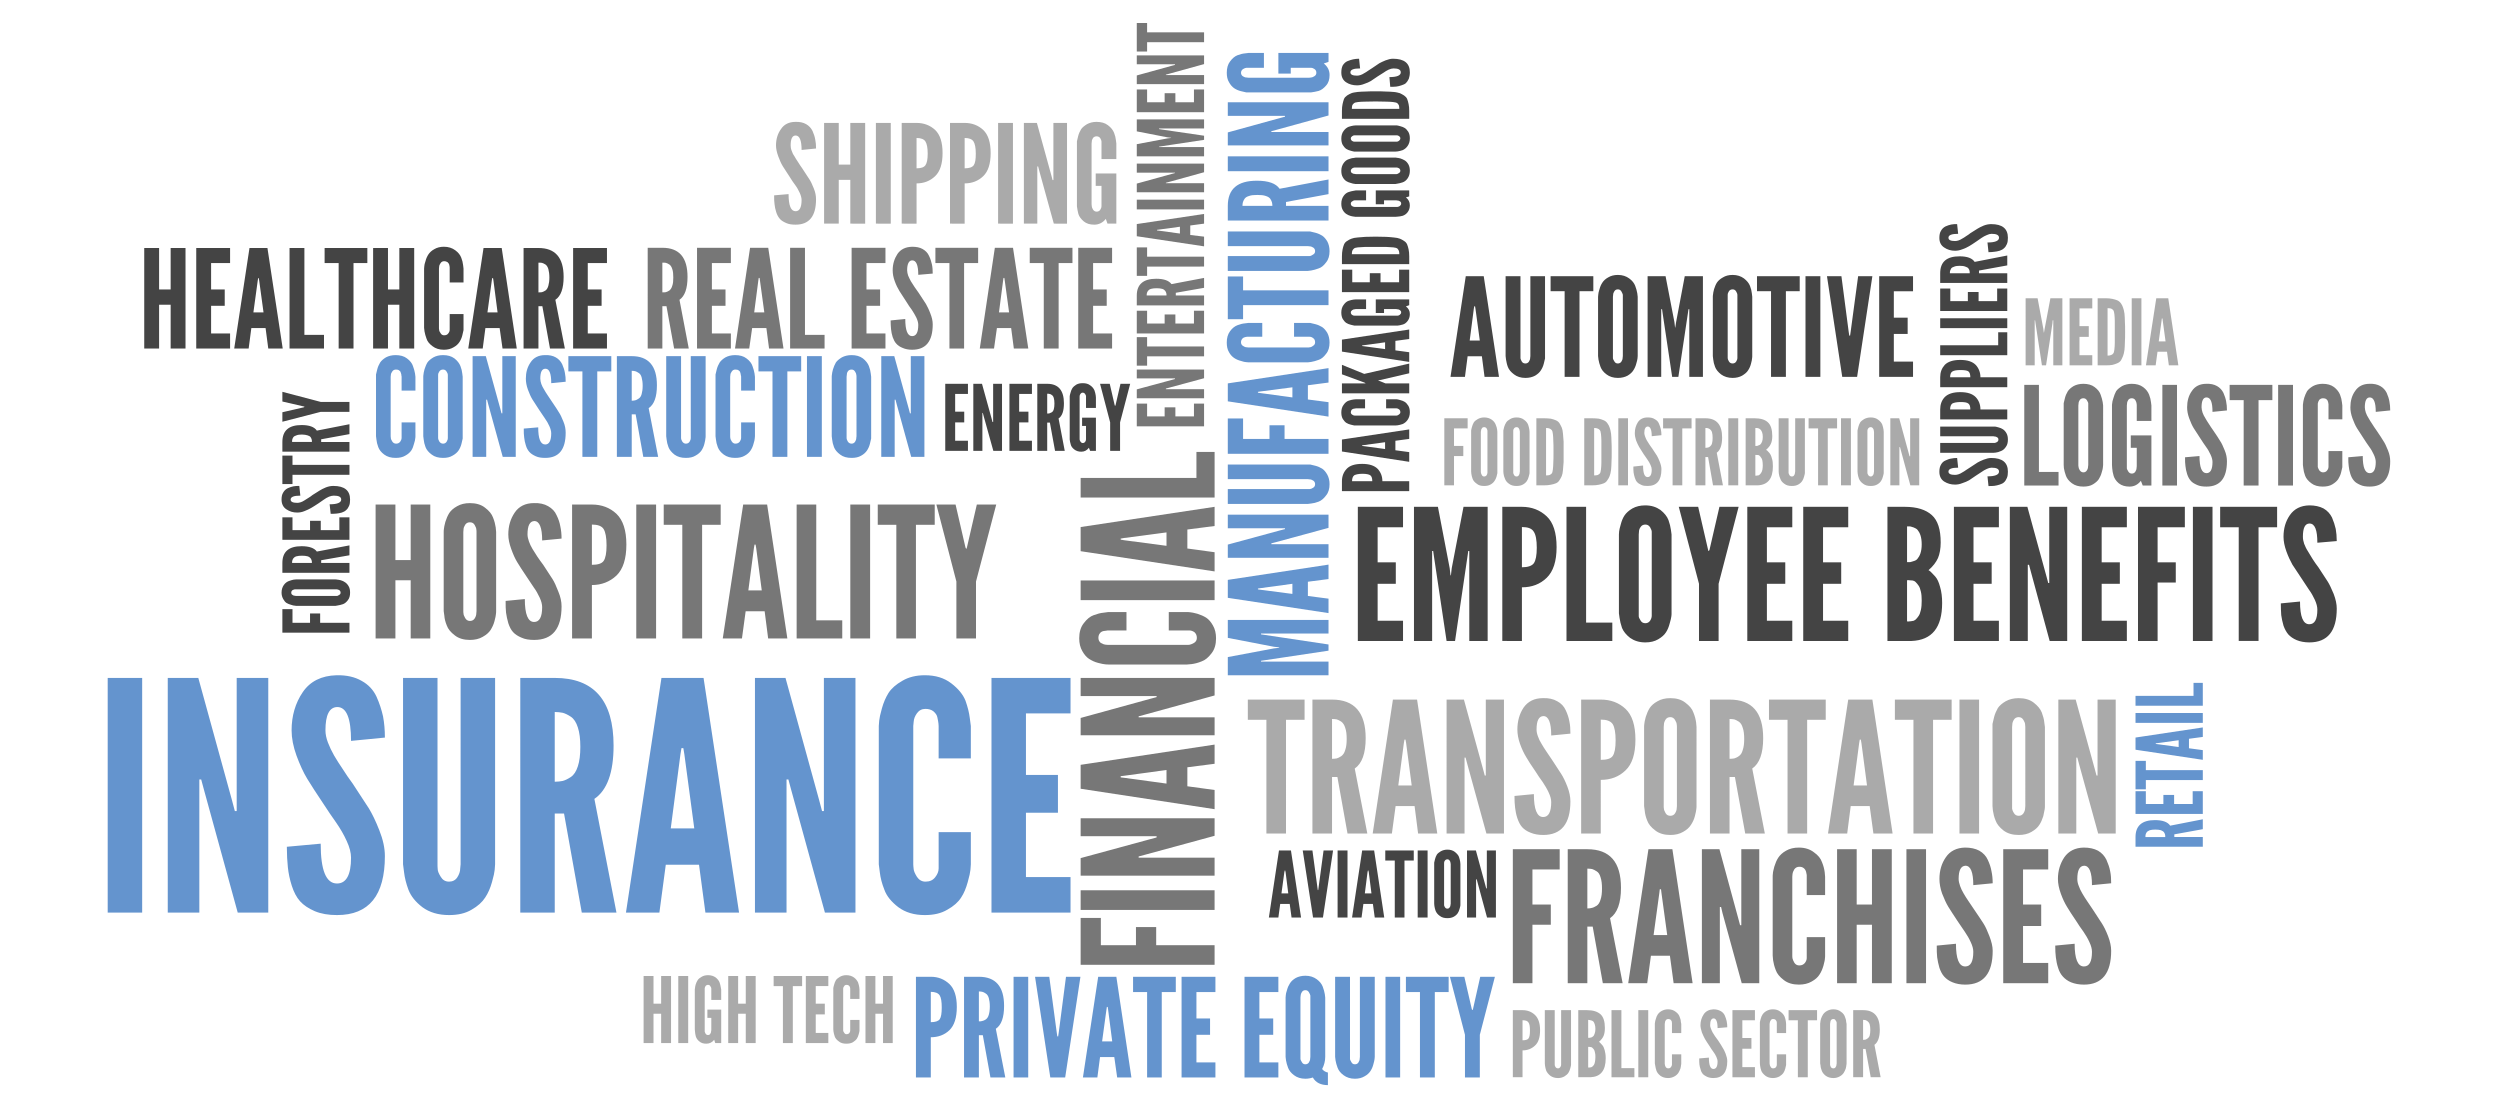 <?xml version="1.0" encoding="utf-8"?>
<!-- Generator: Adobe Illustrator 16.0.0, SVG Export Plug-In . SVG Version: 6.00 Build 0)  -->
<svg version="1.2" baseProfile="tiny" id="Layer_1" xmlns="http://www.w3.org/2000/svg" xmlns:xlink="http://www.w3.org/1999/xlink"
	 x="0px" y="0px" width="564px" height="250px" viewBox="0 0 564 250" xml:space="preserve">
<path fill="#6494CE" d="M223.678,205.882V152.94h17.834v8.009h-10.058v13.876h7.217v8.521h-7.217v14.526l10.058,0.001v8.009
	L223.678,205.882 M211.757,187.723h7.264v7.265c0,0.279-0.046,0.699-0.093,1.256c-0.046,0.513-0.233,1.445-0.606,2.749
	c-0.372,1.351-0.837,2.515-1.489,3.491c-0.652,1.025-1.676,1.955-3.12,2.747c-1.396,0.838-3.12,1.211-5.075,1.211
	c-2.421,0-4.377-0.604-5.96-1.769c-1.583-1.211-2.654-2.515-3.167-3.96c-0.559-1.396-0.885-2.699-1.024-3.91l-0.232-1.815v-31.198
	c0-0.279,0.046-0.651,0.093-1.21c0.046-0.512,0.232-1.443,0.604-2.747c0.373-1.351,0.885-2.515,1.491-3.491
	c0.652-1.025,1.722-1.956,3.12-2.748c1.396-0.838,3.119-1.258,5.075-1.258c2.421,0,4.376,0.605,5.959,1.817
	c1.583,1.209,2.654,2.514,3.213,3.91c0.511,1.443,0.838,2.747,0.978,3.958l0.233,1.769v7.311h-7.264v-7.311
	c0-0.139-0.046-0.325-0.046-0.604c-0.046-0.279-0.093-0.745-0.232-1.304c-0.093-0.56-0.419-0.979-0.885-1.397
	c-0.465-0.371-1.071-0.559-1.815-0.559c-0.792,0-1.443,0.326-1.909,0.978c-0.466,0.652-0.698,1.258-0.745,1.909l-0.093,0.978v31.198
	c0,0.279,0.047,0.651,0.093,1.117c0.047,0.42,0.279,0.978,0.745,1.723c0.466,0.699,1.118,1.07,1.909,1.07
	c0.978,0,1.676-0.325,2.188-0.978c0.512-0.651,0.791-1.303,0.791-2.002V187.723z M186.102,205.882l-7.59-27.611l-0.652-2.421h-0.419
	v30.032h-7.124V152.94h6.891l7.59,27.566l0.652,2.466h0.419V152.94h7.124v52.941H186.102z M156.627,186.886l-2.235-16.717
	l-0.233-1.397h-0.419l-0.232,1.397l-2.188,16.717H156.627z M148.758,205.882h-7.543l8.009-52.941h9.498l8.009,52.941h-7.59
	l-1.443-10.802h-7.497L148.758,205.882z M130.925,168.493c0-1.77-0.187-3.26-0.56-4.377c-0.372-1.165-0.884-1.956-1.583-2.422
	c-0.698-0.465-1.304-0.745-1.816-0.885c-0.512-0.093-1.117-0.187-1.816-0.187v15.738c0.699,0,1.351-0.093,1.816-0.186
	c0.512-0.14,1.118-0.42,1.816-0.885c0.699-0.466,1.211-1.257,1.583-2.421C130.739,171.753,130.925,170.262,130.925,168.493z
	 M139.074,205.882h-7.823l-4.004-22.349h-2.096v22.349h-7.775V152.94h7.775c8.847,0,13.271,5.075,13.271,15.273
	c0,6.053-1.443,10.057-4.33,12.014L139.074,205.882z M103.918,152.94h7.776v42.047c0,0.279-0.046,0.699-0.093,1.256
	c-0.046,0.513-0.233,1.445-0.606,2.749c-0.372,1.351-0.884,2.515-1.536,3.491c-0.651,1.025-1.676,1.955-3.073,2.747
	c-1.396,0.838-3.121,1.211-5.076,1.211c-2.421,0-4.423-0.604-6.007-1.769c-1.583-1.211-2.607-2.515-3.166-3.96
	c-0.512-1.396-0.838-2.699-0.978-3.91l-0.233-1.815V152.94h7.776v42.047c0,0.279,0,0.651,0.047,1.117
	c0,0.42,0.232,0.978,0.698,1.723c0.419,0.699,1.024,1.07,1.862,1.07c0.792,0,1.443-0.325,1.862-0.978
	c0.419-0.651,0.652-1.303,0.652-2.002l0.092-0.931V152.94z M65.784,164.769c0-3.261,0.838-6.148,2.515-8.614
	c1.676-2.468,4.237-3.727,7.636-3.819c2.235-0.046,4.098,0.373,5.634,1.258c1.537,0.838,2.654,2.049,3.353,3.538
	c0.698,1.537,1.164,3.026,1.49,4.471c0.279,1.49,0.419,3.072,0.419,4.796l-7.636,0.745c0-5.122-1.024-7.637-3.12-7.637
	c-1.769,0.046-2.654,1.77-2.654,5.263c0,0.837,0.186,1.769,0.559,2.746c0.373,0.979,0.838,1.955,1.397,2.933
	c0.558,0.934,1.21,2.003,1.955,3.074c0.699,1.117,1.444,2.188,2.235,3.259c1.723,2.609,2.933,4.47,3.678,5.635
	c0.699,1.164,1.49,2.747,2.328,4.89c0.838,2.094,1.257,4.051,1.257,5.819c0,8.895-3.585,13.317-10.803,13.317
	c-1.909,0-3.585-0.278-5.029-0.886c-1.396-0.604-2.514-1.35-3.306-2.233c-0.792-0.886-1.397-2.049-1.863-3.492
	c-0.465-1.444-0.745-2.841-0.884-4.144c-0.14-1.306-0.233-2.888-0.233-4.656l7.636-0.699c0,6.007,1.211,8.986,3.678,8.986
	c2.096,0,3.167-1.955,3.167-5.82c0-1.118-0.326-2.375-0.978-3.772c-0.652-1.443-1.443-2.793-2.375-4.144
	c-0.931-1.304-1.909-2.747-2.934-4.331c-1.537-2.28-2.7-4.096-3.585-5.54c-0.885-1.443-1.676-3.213-2.421-5.215
	C66.157,168.445,65.784,166.537,65.784,164.769z M53.631,205.882l-7.59-27.611l-0.652-2.421H44.97v30.032h-7.124V152.94h6.891
	l7.59,27.566l0.652,2.466h0.419V152.94h7.124v52.941H53.631z M24.296,205.882V152.94h7.776v52.941H24.296z"/>
<path fill="#444444" d="M515.16,121.088c0-1.862,0.466-3.493,1.443-4.889c0.979-1.397,2.421-2.142,4.376-2.188
	c1.259,0,2.329,0.233,3.214,0.698c0.885,0.513,1.489,1.211,1.909,2.049c0.373,0.885,0.651,1.723,0.838,2.562
	c0.14,0.838,0.232,1.722,0.232,2.747l-4.377,0.373c0-2.887-0.558-4.331-1.77-4.331c-1.024,0-1.49,1.024-1.49,2.98
	c0,0.512,0.094,1.025,0.28,1.583c0.232,0.559,0.466,1.117,0.838,1.676c0.325,0.558,0.698,1.164,1.071,1.769
	c0.419,0.652,0.838,1.258,1.303,1.862c0.979,1.491,1.678,2.562,2.097,3.213c0.419,0.651,0.838,1.583,1.351,2.794
	c0.465,1.21,0.697,2.328,0.697,3.306c0,5.075-2.048,7.637-6.193,7.637c-1.07,0-2.047-0.186-2.84-0.513
	c-0.792-0.325-1.443-0.791-1.908-1.304c-0.42-0.513-0.792-1.164-1.071-1.955c-0.232-0.838-0.419-1.63-0.513-2.375
	c-0.046-0.745-0.093-1.63-0.093-2.654l4.33-0.42c0,3.447,0.699,5.122,2.095,5.122c1.211,0,1.816-1.07,1.816-3.305
	c0-0.652-0.186-1.351-0.558-2.188c-0.374-0.792-0.792-1.583-1.352-2.329c-0.512-0.746-1.07-1.583-1.629-2.468
	c-0.886-1.304-1.585-2.375-2.096-3.166c-0.466-0.839-0.931-1.816-1.351-2.981C515.393,123.23,515.16,122.113,515.16,121.088
	 M505.056,118.946h-4.19v-4.609h12.851v4.609h-4.19v25.656h-4.47V118.946z M494.719,144.603v-30.266h4.424v30.266H494.719z
	 M492.902,114.337v4.609h-6.146v7.917h4.1v4.563h-4.1v13.177h-4.423v-30.266H492.902z M469.668,144.603v-30.266h10.15v4.609h-5.681
	v7.917h4.099v4.842h-4.099v8.335h5.681v4.563H469.668z M462.405,144.603l-4.284-15.785l-0.373-1.397h-0.279v17.182h-4.05v-30.266
	h3.957l4.33,15.785l0.373,1.396h0.232v-17.181h4.051v30.266H462.405z M440.8,144.603v-30.266h10.15v4.609h-5.728v7.917h4.098v4.842
	h-4.098v8.335h5.728v4.563H440.8z M433.535,122.811c0-0.792-0.093-1.489-0.278-2.048c-0.187-0.559-0.42-0.932-0.652-1.211
	c-0.187-0.232-0.513-0.419-0.885-0.559s-0.652-0.187-0.792-0.233c-0.139,0-0.373,0-0.698,0v8.055c0.325,0,0.56,0,0.698,0
	c0.14-0.045,0.42-0.092,0.792-0.232c0.372-0.093,0.698-0.279,0.885-0.558c0.232-0.28,0.466-0.652,0.652-1.211
	C433.442,124.255,433.535,123.604,433.535,122.811z M433.535,135.522c0-0.791-0.046-1.489-0.187-2.048
	c-0.14-0.606-0.278-1.025-0.512-1.351c-0.185-0.28-0.419-0.558-0.651-0.792s-0.466-0.326-0.698-0.372
	c-0.233,0-0.513-0.047-0.698-0.047c-0.234-0.047-0.42-0.047-0.56,0v9.266c0.14,0.047,0.325,0.047,0.56,0
	c0.232,0,0.418-0.046,0.698-0.093c0.232,0,0.466-0.14,0.698-0.326c0.232-0.232,0.467-0.513,0.651-0.791
	c0.233-0.326,0.372-0.745,0.512-1.35C433.489,137.013,433.535,136.314,433.535,135.522z M431.254,144.603h-5.447v-30.266h3.91
	c2.748,0,4.75,0.652,6.1,1.862c1.351,1.211,2.003,3.26,2.003,6.193c0,1.396-0.233,2.608-0.605,3.493
	c-0.418,0.93-1.117,1.862-2.142,2.747c0.14,0.046,0.279,0.186,0.512,0.372c0.187,0.187,0.513,0.513,0.979,1.025
	c0.465,0.512,0.838,1.304,1.117,2.375c0.325,1.071,0.466,2.281,0.466,3.632C438.146,141.576,435.863,144.416,431.254,144.603z
	 M406.809,144.603v-30.266h10.151v4.609h-5.682v7.917h4.099v4.842h-4.099v8.335h5.682v4.563H406.809z M394.189,144.603v-30.266
	h10.151v4.609h-5.728v7.917h4.145v4.842h-4.145v8.335h5.728v4.563H394.189z M383.108,114.337l2.234,9.686l0.094,0.278h0.094
	l0.139-0.278l2.236-9.686h4.329l-4.516,17.368v12.898h-4.424v-12.898l-4.563-17.368H383.108z M372.632,120.576
	c0-0.186,0-0.373,0-0.605c0-0.279-0.14-0.605-0.372-1.024c-0.279-0.419-0.606-0.605-1.072-0.605c-0.465,0-0.838,0.186-1.07,0.559
	c-0.279,0.372-0.372,0.745-0.372,1.117l-0.047,0.559v17.787c0,0.187,0,0.373,0,0.651c0,0.232,0.14,0.56,0.419,0.978
	c0.232,0.419,0.605,0.605,1.07,0.605c0.466,0,0.793-0.187,1.072-0.558c0.232-0.373,0.372-0.746,0.372-1.118V120.576z
	 M377.103,138.363c0,0.187,0,0.419-0.047,0.698c-0.048,0.326-0.141,0.838-0.373,1.583c-0.188,0.746-0.465,1.443-0.839,2.003
	c-0.372,0.604-0.977,1.117-1.769,1.583c-0.791,0.465-1.77,0.698-2.888,0.698c-1.396,0-2.514-0.373-3.444-1.024
	c-0.886-0.698-1.49-1.443-1.816-2.235c-0.28-0.839-0.466-1.583-0.559-2.281l-0.141-1.024v-17.787c0-0.186,0.048-0.419,0.048-0.698
	c0.046-0.326,0.139-0.839,0.371-1.583c0.188-0.745,0.467-1.443,0.839-2.002c0.372-0.559,0.979-1.118,1.77-1.583
	c0.839-0.465,1.77-0.698,2.933-0.698c1.351,0,2.469,0.372,3.4,1.024c0.884,0.698,1.489,1.443,1.815,2.282
	c0.279,0.792,0.466,1.537,0.559,2.235l0.141,1.024V138.363z M353.401,144.603v-30.266h4.424v26.122h5.913v4.144H353.401z
	 M343.344,118.9v9.079c1.351,0,2.282-0.326,2.701-0.931s0.651-1.77,0.651-3.492c0-1.723-0.232-2.98-0.698-3.632
	C345.578,119.226,344.694,118.9,343.344,118.9z M338.92,144.603v-30.266h4.424c2.234,0,4.098,0.745,5.588,2.142
	c1.489,1.397,2.235,3.725,2.235,6.938c0,3.212-0.746,5.493-2.235,6.937c-1.49,1.444-3.354,2.143-5.588,2.143v12.105H338.92z
	 M328.257,144.603h-1.908l-2.84-18.997l-0.187-1.305h-0.233v20.302h-4.098v-30.266h5.402l2.654,13.829l0.186,1.63h0.093l0.187-1.63
	l2.654-13.829h5.447v30.266h-4.144v-20.302h-0.233l-0.186,1.305L328.257,144.603z M306.326,144.603v-30.266h10.197v4.609h-5.728
	v7.917h4.099v4.842h-4.099v8.335h5.728v4.563H306.326z"/>
<path fill="#AAAAAA" d="M473.347,188.046l-4.33-15.738l-0.373-1.397h-0.232v17.136h-4.051v-30.22h3.911l4.33,15.738l0.372,1.397
	h0.233v-17.136h4.098v30.22H473.347 M456.91,164.02c0-0.14-0.047-0.372-0.047-0.605c0-0.232-0.139-0.605-0.373-0.978
	c-0.231-0.42-0.604-0.652-1.069-0.652s-0.839,0.186-1.071,0.559c-0.233,0.372-0.373,0.746-0.373,1.118l-0.047,0.559v17.834
	c0,0.14,0,0.372,0,0.605c0.047,0.232,0.141,0.558,0.42,0.978c0.232,0.419,0.605,0.605,1.071,0.605s0.791-0.187,1.069-0.56
	c0.234-0.372,0.373-0.744,0.373-1.117l0.047-0.512V164.02z M461.333,181.854c0,0.14,0,0.372-0.046,0.698
	c-0.047,0.279-0.14,0.791-0.325,1.583c-0.233,0.745-0.513,1.396-0.885,1.955c-0.374,0.605-0.979,1.118-1.771,1.583
	c-0.792,0.466-1.769,0.698-2.886,0.698c-1.397,0-2.515-0.325-3.446-1.024c-0.885-0.697-1.49-1.442-1.77-2.234
	c-0.326-0.79-0.512-1.583-0.604-2.234l-0.094-1.024V164.02c0-0.14,0-0.372,0-0.698c0.046-0.279,0.187-0.84,0.372-1.584
	c0.187-0.745,0.512-1.396,0.838-2.002c0.373-0.559,0.979-1.07,1.77-1.536c0.838-0.466,1.816-0.698,2.935-0.698
	c1.35,0,2.513,0.325,3.397,1.023s1.49,1.397,1.816,2.235c0.28,0.791,0.513,1.536,0.56,2.235l0.139,1.024V181.854z M442.057,188.046
	v-30.22h4.424v30.22H442.057z M431.673,162.389h-4.189v-4.563h12.805v4.563h-4.191v25.657h-4.424V162.389z M421.196,177.196
	l-1.257-9.545l-0.14-0.791h-0.233l-0.14,0.791l-1.257,9.545H421.196z M416.728,188.046h-4.331l4.563-30.22h5.447l4.563,30.22h-4.33
	l-0.838-6.192h-4.284L416.728,188.046z M403.269,162.389h-4.189v-4.563h12.805v4.563h-4.19v25.657h-4.425V162.389z M393.492,166.72
	c0-1.023-0.093-1.861-0.326-2.514c-0.187-0.652-0.466-1.117-0.885-1.397c-0.419-0.279-0.745-0.42-1.024-0.513
	c-0.28-0.047-0.651-0.092-1.07-0.092v8.986c0.419,0,0.79-0.047,1.07-0.094c0.279-0.093,0.652-0.232,1.024-0.512
	c0.419-0.279,0.698-0.699,0.885-1.396C393.399,168.535,393.492,167.699,393.492,166.72z M398.148,188.046h-4.424l-2.328-12.758
	h-1.21v12.758h-4.424v-30.22h4.424c5.075,0,7.588,2.888,7.588,8.708c0,3.445-0.837,5.727-2.468,6.845L398.148,188.046z
	 M378.313,164.02c0-0.14,0-0.372-0.047-0.605c0-0.232-0.14-0.605-0.372-0.978c-0.233-0.42-0.605-0.652-1.071-0.652
	s-0.838,0.186-1.07,0.559c-0.233,0.372-0.374,0.746-0.374,1.118l-0.046,0.559v17.834c0,0.14,0,0.372,0.046,0.605
	c0,0.232,0.141,0.558,0.374,0.978c0.232,0.419,0.604,0.605,1.07,0.605s0.838-0.187,1.071-0.56c0.232-0.372,0.372-0.744,0.372-1.117
	l0.047-0.512V164.02z M382.736,181.854c0,0.14,0,0.372-0.048,0.698c0,0.279-0.139,0.791-0.325,1.583
	c-0.187,0.745-0.513,1.396-0.885,1.955c-0.372,0.605-0.932,1.118-1.77,1.583c-0.791,0.466-1.769,0.698-2.887,0.698
	c-1.351,0-2.515-0.325-3.399-1.024c-0.931-0.697-1.536-1.442-1.815-2.234c-0.325-0.79-0.512-1.583-0.559-2.234l-0.14-1.024V164.02
	c0-0.14,0-0.372,0.047-0.698c0-0.279,0.14-0.84,0.326-1.584c0.231-0.745,0.512-1.396,0.883-2.002
	c0.373-0.559,0.933-1.07,1.771-1.536c0.791-0.466,1.77-0.698,2.887-0.698c1.397,0,2.515,0.325,3.399,1.023
	c0.93,0.698,1.537,1.397,1.815,2.235c0.326,0.791,0.513,1.536,0.605,2.235l0.094,1.024V181.854z M361.132,162.343v9.08
	c1.396,0,2.281-0.279,2.7-0.885c0.419-0.604,0.651-1.769,0.651-3.492c0-1.769-0.232-2.979-0.651-3.679
	C363.365,162.669,362.481,162.343,361.132,162.343z M356.707,188.046v-30.22h4.425c2.233,0,4.096,0.698,5.587,2.096
	c1.489,1.396,2.234,3.726,2.234,6.938c0,3.212-0.745,5.541-2.234,6.938c-1.491,1.444-3.354,2.142-5.587,2.142l-0.001,12.106H356.707
	z M342.32,164.579c0-1.864,0.465-3.539,1.396-4.938c0.978-1.396,2.421-2.141,4.376-2.141c1.258-0.047,2.328,0.186,3.213,0.698
	c0.885,0.466,1.536,1.164,1.909,2.003c0.42,0.884,0.698,1.722,0.838,2.56c0.187,0.839,0.233,1.771,0.233,2.749l-4.331,0.419
	c0-2.935-0.604-4.379-1.77-4.379c-1.023,0.047-1.536,1.024-1.536,3.028c0,0.465,0.093,0.977,0.327,1.583
	c0.186,0.558,0.465,1.118,0.79,1.628c0.326,0.561,0.699,1.164,1.117,1.77c0.42,0.652,0.838,1.258,1.258,1.863
	c0.979,1.49,1.677,2.562,2.096,3.213c0.419,0.652,0.885,1.583,1.351,2.793c0.465,1.211,0.698,2.328,0.698,3.354
	c0,5.075-2.049,7.589-6.146,7.589c-1.117,0-2.049-0.186-2.841-0.512c-0.838-0.326-1.443-0.745-1.908-1.258
	c-0.467-0.512-0.792-1.209-1.07-2.002c-0.28-0.838-0.42-1.629-0.513-2.374s-0.14-1.63-0.14-2.654l4.377-0.419
	c0,3.445,0.697,5.17,2.095,5.17c1.211,0,1.815-1.118,1.815-3.354c0-0.652-0.186-1.351-0.559-2.143
	c-0.372-0.838-0.838-1.582-1.35-2.375c-0.56-0.744-1.118-1.583-1.677-2.467c-0.885-1.305-1.583-2.328-2.048-3.167
	c-0.513-0.838-0.979-1.815-1.398-2.979C342.506,166.674,342.32,165.556,342.32,164.579z M335.334,188.046l-4.329-15.738
	l-0.373-1.397h-0.232v17.136h-4.052l0.001-30.22h3.91l4.331,15.738l0.372,1.397h0.234v-17.136h4.097v30.22H335.334z
	 M318.479,177.196l-1.257-9.545l-0.141-0.791h-0.232l-0.14,0.791l-1.257,9.545H318.479z M314.01,188.046h-4.331l4.564-30.22h5.447
	l4.563,30.22h-4.33l-0.792-6.192h-4.283L314.01,188.046z M303.813,166.72c0-1.023-0.094-1.861-0.327-2.514
	c-0.186-0.652-0.511-1.117-0.884-1.397c-0.42-0.279-0.745-0.42-1.024-0.513c-0.28-0.047-0.651-0.092-1.071-0.092v8.986
	c0.42,0,0.745-0.047,1.071-0.094c0.279-0.093,0.604-0.232,1.024-0.512c0.373-0.279,0.698-0.699,0.884-1.396
	C303.719,168.535,303.813,167.699,303.813,166.72z M308.469,188.046h-4.471l-2.282-12.758h-1.21v12.758h-4.424l0.001-30.22h4.423
	c5.029,0,7.59,2.888,7.59,8.708c0,3.445-0.838,5.727-2.468,6.845L308.469,188.046z M285.699,162.389h-4.19v-4.563h12.805v4.563
	h-4.189l-0.002,25.657h-4.423V162.389z"/>
<path fill="#777777" d="M215.576,113.824l2.235,9.686l0.14,0.278h0.093l0.093-0.278l2.235-9.686h4.376l-4.563,17.368v12.852h-4.424
	v-12.852l-4.516-17.368H215.576 M202.212,118.388h-4.19v-4.563h12.851v4.563h-4.237v25.656h-4.424V118.388z M191.829,144.044v-30.22
	h4.469v30.22H191.829z M179.723,144.044v-30.22h4.424v26.122h5.866v4.098H179.723z M171.853,133.194l-1.257-9.545l-0.14-0.792
	h-0.233l-0.14,0.792l-1.257,9.545H171.853z M167.383,144.044h-4.33l4.61-30.22h5.401l4.563,30.22h-4.331l-0.792-6.146h-4.284
	L167.383,144.044z M153.927,118.388h-4.191v-4.563h12.852v4.563h-4.191v25.656h-4.47V118.388z M143.543,144.044v-30.22h4.47v30.22
	H143.543z M133.532,118.341v9.08c1.351,0,2.235-0.28,2.654-0.885c0.419-0.605,0.651-1.769,0.651-3.493
	c0-1.769-0.232-2.979-0.651-3.678C135.768,118.667,134.836,118.341,133.532,118.341z M129.063,144.044v-30.22h4.47
	c2.189,0,4.051,0.699,5.542,2.096c1.49,1.443,2.235,3.725,2.235,6.938c0,3.212-0.745,5.541-2.235,6.984
	c-1.49,1.397-3.353,2.143-5.542,2.143v12.06H129.063z M114.674,120.576c0-1.863,0.465-3.492,1.444-4.936
	c0.931-1.397,2.421-2.142,4.331-2.142c1.256-0.047,2.328,0.186,3.212,0.698c0.884,0.512,1.536,1.164,1.909,2.049
	c0.419,0.838,0.698,1.676,0.838,2.514c0.187,0.838,0.28,1.77,0.28,2.747l-4.377,0.419c0-2.887-0.605-4.376-1.77-4.376
	c-1.024,0.046-1.536,1.024-1.536,3.026c0,0.512,0.14,1.024,0.326,1.583c0.187,0.558,0.465,1.117,0.792,1.676
	c0.326,0.558,0.698,1.117,1.117,1.77c0.419,0.605,0.838,1.209,1.304,1.815c0.978,1.489,1.676,2.561,2.095,3.213
	c0.419,0.652,0.838,1.583,1.304,2.793c0.512,1.21,0.745,2.329,0.745,3.353c0,5.075-2.049,7.589-6.193,7.589
	c-1.071,0-2.049-0.139-2.841-0.512c-0.792-0.326-1.443-0.745-1.909-1.258c-0.465-0.512-0.791-1.163-1.071-2.002
	c-0.232-0.838-0.419-1.629-0.512-2.374c-0.093-0.746-0.093-1.63-0.093-2.654l4.33-0.419c0,3.445,0.699,5.169,2.096,5.169
	c1.21,0,1.815-1.117,1.815-3.354c0-0.604-0.187-1.35-0.559-2.141c-0.373-0.792-0.792-1.583-1.351-2.328
	c-0.512-0.746-1.071-1.584-1.676-2.516c-0.885-1.304-1.537-2.328-2.049-3.167c-0.512-0.838-0.932-1.815-1.351-2.979
	S114.674,121.601,114.674,120.576z M107.503,120.018c0-0.14,0-0.373-0.046-0.605c0-0.233-0.139-0.559-0.373-0.978
	c-0.232-0.419-0.605-0.605-1.071-0.605c-0.465,0-0.838,0.187-1.071,0.559c-0.233,0.373-0.372,0.698-0.372,1.071l-0.047,0.559v17.834
	c0,0.139,0,0.372,0.047,0.604c0,0.233,0.139,0.559,0.372,0.979c0.232,0.419,0.606,0.651,1.071,0.651
	c0.466,0,0.838-0.187,1.071-0.559c0.234-0.372,0.373-0.745,0.373-1.164l0.046-0.512V120.018z M111.927,137.852
	c0,0.139,0,0.372-0.046,0.698c0,0.278-0.14,0.838-0.326,1.583c-0.187,0.745-0.512,1.396-0.885,2.002
	c-0.372,0.559-0.931,1.071-1.77,1.536c-0.791,0.466-1.769,0.698-2.887,0.698c-1.35,0-2.515-0.325-3.399-1.023
	c-0.931-0.698-1.536-1.443-1.816-2.235c-0.326-0.791-0.512-1.536-0.558-2.235l-0.141-1.023v-17.834c0-0.14,0-0.373,0.047-0.698
	c0-0.28,0.14-0.792,0.326-1.583c0.233-0.745,0.513-1.397,0.885-2.002c0.373-0.559,0.931-1.07,1.77-1.536
	c0.791-0.466,1.77-0.698,2.887-0.698c1.351,0,2.515,0.325,3.399,1.024c0.931,0.699,1.537,1.443,1.816,2.235
	c0.327,0.792,0.513,1.583,0.605,2.235l0.093,1.024V137.852z M92.65,144.044v-13.131h-3.446v13.131h-4.469v-30.22h4.469v12.526h3.446
	v-12.526h4.423v30.22H92.65z"/>
<path fill="#777777" d="M464.268,198.29c0-1.862,0.512-3.492,1.443-4.89c0.978-1.396,2.42-2.143,4.376-2.188
	c1.258,0,2.329,0.232,3.213,0.698c0.886,0.513,1.49,1.211,1.909,2.05c0.373,0.884,0.698,1.722,0.839,2.561
	c0.186,0.838,0.232,1.77,0.232,2.747l-4.331,0.419c0-2.934-0.604-4.377-1.769-4.377c-1.024,0.047-1.537,1.024-1.537,2.98
	c0,0.512,0.094,1.023,0.326,1.583c0.187,0.559,0.466,1.117,0.792,1.676c0.325,0.559,0.698,1.164,1.118,1.77
	c0.418,0.652,0.838,1.257,1.256,1.862c0.978,1.491,1.677,2.562,2.096,3.213c0.419,0.652,0.885,1.584,1.351,2.793
	c0.466,1.212,0.698,2.329,0.698,3.307c0,5.075-2.049,7.637-6.147,7.637c-1.116,0-2.048-0.187-2.887-0.513
	c-0.791-0.325-1.396-0.79-1.861-1.303s-0.839-1.165-1.071-1.956c-0.279-0.838-0.419-1.63-0.513-2.375
	c-0.093-0.744-0.14-1.63-0.14-2.654l4.378-0.419c0,3.445,0.698,5.122,2.094,5.122c1.212,0,1.816-1.071,1.816-3.306
	c0-0.652-0.186-1.351-0.558-2.142c-0.373-0.838-0.839-1.631-1.351-2.375c-0.56-0.745-1.117-1.583-1.677-2.468
	c-0.885-1.304-1.583-2.375-2.049-3.167c-0.512-0.838-0.978-1.815-1.396-2.979S464.268,199.313,464.268,198.29 M451.928,221.804
	v-30.219h10.151v4.563h-5.682v7.916h4.098v4.843h-4.098v8.335h5.682v4.563H451.928z M437.54,198.29c0-1.862,0.465-3.492,1.443-4.89
	c0.932-1.396,2.421-2.143,4.33-2.188c1.258,0,2.328,0.232,3.213,0.698c0.886,0.513,1.537,1.211,1.909,2.05
	c0.419,0.884,0.698,1.722,0.839,2.561c0.186,0.838,0.278,1.77,0.278,2.747l-4.377,0.419c0-2.934-0.604-4.377-1.769-4.377
	c-1.024,0.047-1.537,1.024-1.537,2.98c0,0.512,0.139,1.023,0.326,1.583c0.187,0.559,0.466,1.117,0.792,1.676
	c0.325,0.559,0.698,1.164,1.117,1.77c0.419,0.652,0.839,1.257,1.257,1.862c1.025,1.491,1.723,2.562,2.142,3.213
	c0.42,0.652,0.839,1.584,1.305,2.793c0.466,1.212,0.744,2.329,0.744,3.307c0,5.075-2.049,7.637-6.193,7.637
	c-1.069,0-2.048-0.187-2.84-0.513c-0.838-0.325-1.442-0.79-1.908-1.303s-0.792-1.165-1.071-1.956
	c-0.232-0.838-0.419-1.63-0.513-2.375c-0.093-0.744-0.093-1.63-0.093-2.654l4.331-0.419c0,3.445,0.698,5.122,2.094,5.122
	c1.212,0,1.816-1.071,1.816-3.306c0-0.652-0.186-1.351-0.558-2.142c-0.373-0.838-0.839-1.631-1.351-2.375
	c-0.513-0.745-1.071-1.583-1.677-2.468c-0.885-1.304-1.537-2.375-2.049-3.167c-0.513-0.838-0.931-1.815-1.396-2.979
	C437.727,200.432,437.54,199.313,437.54,198.29z M430.09,221.804v-30.219h4.424v30.219H430.09z M422.314,221.804v-13.177h-3.446
	v13.177h-4.423v-30.219h4.423v12.479h3.446v-12.479h4.47v30.219H422.314z M407.6,211.421h4.144v4.144c0,0.187,0,0.419-0.045,0.697
	c0,0.328-0.14,0.839-0.326,1.584c-0.232,0.792-0.512,1.444-0.885,2.002c-0.373,0.605-0.932,1.118-1.77,1.584
	c-0.792,0.466-1.77,0.698-2.887,0.698c-1.351,0-2.515-0.326-3.4-1.025c-0.931-0.697-1.536-1.442-1.815-2.234
	c-0.325-0.838-0.512-1.583-0.604-2.234l-0.093-1.071v-17.786c0-0.187,0-0.42,0.045-0.699c0-0.326,0.141-0.838,0.327-1.583
	c0.233-0.745,0.513-1.443,0.885-2.003c0.373-0.558,0.931-1.117,1.769-1.583c0.792-0.466,1.771-0.698,2.888-0.698
	c1.351,0,2.514,0.373,3.398,1.071c0.932,0.652,1.537,1.396,1.816,2.235c0.326,0.791,0.513,1.536,0.605,2.234l0.092,1.025v4.144
	H407.6v-4.144c0-0.094,0-0.187,0-0.373c-0.046-0.188-0.093-0.42-0.14-0.698c-0.092-0.326-0.232-0.606-0.512-0.839
	s-0.605-0.325-1.025-0.325c-0.465,0-0.837,0.186-1.117,0.558c-0.232,0.373-0.372,0.746-0.419,1.117l-0.046,0.561v17.786
	c0,0.187,0,0.372,0.046,0.651c0.047,0.232,0.187,0.559,0.419,0.978c0.28,0.42,0.652,0.605,1.117,0.605
	c0.56,0,0.933-0.186,1.259-0.558c0.278-0.373,0.418-0.745,0.418-1.118V211.421z M392.933,221.804l-4.33-15.784l-0.326-1.397h-0.279
	v17.182h-4.051v-30.219h3.959l4.282,15.738l0.374,1.396h0.278v-17.134h4.052v30.219H392.933z M376.124,210.954l-1.304-9.545
	l-0.094-0.791h-0.278l-0.094,0.791l-1.304,9.545H376.124z M371.607,221.804h-4.283l4.563-30.219h5.401l4.563,30.219h-4.283
	l-0.838-6.193h-4.283L371.607,221.804z M361.41,200.432c0-1.024-0.094-1.815-0.326-2.515c-0.187-0.651-0.466-1.117-0.885-1.351
	c-0.419-0.278-0.745-0.419-1.023-0.512c-0.28-0.047-0.652-0.093-1.071-0.093v8.986c0.419,0,0.791-0.046,1.071-0.14
	c0.278-0.047,0.604-0.233,1.023-0.466c0.419-0.279,0.698-0.744,0.885-1.396C361.316,202.294,361.41,201.456,361.41,200.432z
	 M366.066,221.804h-4.47l-2.282-12.758h-1.21v12.758h-4.424v-30.219h4.424c5.075,0,7.589,2.887,7.589,8.707
	c0,3.445-0.838,5.728-2.468,6.845L366.066,221.804z M351.865,191.585v4.563h-6.147v7.916h4.146v4.563h-4.146v13.177h-4.423v-30.219
	H351.865z"/>
<path fill="#777777" d="M274.013,112.242h-30.22v-4.424h26.122v-5.867h4.099V112.242 M263.163,120.111l-9.546,1.256l-0.791,0.14
	v0.233l0.791,0.139l9.546,1.257V120.111z M274.013,124.581v4.33l-30.22-4.562V118.9l30.22-4.563v4.33l-6.146,0.792v4.284
	L274.013,124.581z M274.013,130.96v4.423h-30.22v-4.423H274.013z M263.675,142.229v-4.145h4.145c0.14,0,0.373,0,0.699,0.046
	c0.278,0,0.838,0.141,1.582,0.326c0.746,0.233,1.397,0.513,2.002,0.885c0.561,0.372,1.072,0.932,1.537,1.77
	c0.465,0.792,0.699,1.77,0.699,2.887c0,1.397-0.326,2.516-1.025,3.399c-0.698,0.931-1.443,1.537-2.235,1.815
	c-0.79,0.327-1.537,0.512-2.234,0.605l-1.024,0.093h-17.833c-0.14,0-0.373,0-0.699-0.046c-0.28,0-0.838-0.141-1.583-0.325
	c-0.745-0.187-1.397-0.513-2.002-0.886c-0.559-0.372-1.071-0.932-1.536-1.77c-0.466-0.791-0.699-1.77-0.699-2.887
	c0-1.35,0.326-2.514,1.025-3.399c0.698-0.931,1.443-1.536,2.235-1.815c0.791-0.279,1.536-0.512,2.234-0.559l1.025-0.14h4.144v4.145
	h-4.144c-0.093,0-0.187,0-0.373,0.046c-0.14,0-0.373,0.047-0.698,0.093c-0.327,0.094-0.606,0.232-0.792,0.513
	c-0.233,0.279-0.326,0.651-0.326,1.024c0,0.465,0.186,0.839,0.512,1.116c0.373,0.234,0.746,0.374,1.117,0.419l0.56,0.048h17.833
	c0.14,0,0.373,0,0.605-0.048c0.232-0.045,0.559-0.185,0.977-0.419c0.42-0.277,0.605-0.651,0.605-1.116
	c0-0.559-0.186-0.931-0.511-1.257c-0.374-0.28-0.792-0.419-1.165-0.419H263.675z M274.013,156.896l-15.739,4.329l-1.396,0.373v0.232
	h17.136v4.052h-30.22v-3.912l15.739-4.33l1.396-0.372v-0.232h-17.135v-4.099h30.22V156.896z M263.163,173.705l-9.546,1.304
	l-0.791,0.092v0.28l0.791,0.094l9.546,1.303V173.705z M274.013,178.221v4.331l-30.22-4.61v-5.4l30.22-4.563v4.33l-6.146,0.791v4.284
	L274.013,178.221z M274.011,188.558l-15.737,4.284l-1.396,0.372v0.279h17.134v4.052h-30.218v-3.958l15.739-4.283l1.396-0.373v-0.279
	h-17.135V184.6h30.22L274.011,188.558z M274.011,200.851v4.424h-30.218v-4.424H274.011z M243.792,207.091h4.563v6.146h7.916v-4.098
	h4.563v4.098h13.177v4.424h-30.218V207.091z"/>
<path fill="#6494CE" d="M285.141,11.945v3.353h-3.491c-0.141,0-0.281,0-0.467,0c-0.187,0-0.419,0.093-0.744,0.279
	c-0.279,0.187-0.467,0.466-0.467,0.838c0,0.326,0.141,0.605,0.419,0.792c0.28,0.186,0.56,0.279,0.838,0.279l0.421,0.047h13.688
	c0.095,0,0.233-0.047,0.42-0.047c0.186,0,0.466-0.093,0.744-0.279c0.327-0.187,0.467-0.466,0.467-0.792
	c0-0.373-0.14-0.651-0.419-0.838c-0.279-0.186-0.513-0.279-0.792-0.279h-4.563v1.303h-2.794v-4.656h11.314v2.002l-1.07,0.373
	c0.884,0.698,1.305,1.583,1.305,2.607c0,0.978-0.234,1.769-0.792,2.375c-0.513,0.605-1.07,1.025-1.677,1.21
	c-0.605,0.14-1.163,0.28-1.676,0.327h-14.154c-0.141,0-0.281,0-0.513,0c-0.233-0.047-0.652-0.14-1.211-0.28
	c-0.559-0.139-1.071-0.373-1.489-0.652c-0.42-0.279-0.84-0.745-1.165-1.35c-0.372-0.605-0.513-1.304-0.513-2.142
	c0-1.024,0.233-1.909,0.746-2.561c0.512-0.699,1.07-1.164,1.676-1.397c0.605-0.232,1.164-0.373,1.723-0.419l0.746-0.093H285.141
	 M299.714,26.054l-11.826,3.259l-1.07,0.279v0.186h12.896v3.027h-22.722v-2.934l11.827-3.259l1.07-0.28v-0.186h-12.897v-3.073
	h22.722V26.054z M299.714,35.273v3.353h-22.722v-3.353H299.714z M283.651,43.981c-0.746,0-1.398,0.046-1.863,0.232
	c-0.512,0.14-0.838,0.373-1.024,0.652c-0.187,0.326-0.325,0.559-0.373,0.792c-0.046,0.232-0.092,0.465-0.092,0.791h6.751
	c0-0.326-0.047-0.559-0.094-0.791c-0.046-0.233-0.186-0.466-0.373-0.792c-0.186-0.28-0.559-0.513-1.023-0.652
	C285.048,44.027,284.442,43.981,283.651,43.981z M299.714,40.488v3.306l-9.59,1.77v0.885h9.59v3.307h-22.722v-3.307
	c0-3.818,2.188-5.68,6.565-5.68c2.607,0,4.284,0.605,5.122,1.815L299.714,40.488z M276.992,55.528v-3.306h18.065
	c0.094,0,0.279,0,0.513,0c0.233,0.047,0.604,0.14,1.165,0.279c0.558,0.14,1.07,0.373,1.536,0.652
	c0.418,0.279,0.791,0.699,1.165,1.304c0.325,0.605,0.512,1.35,0.512,2.188c0,1.024-0.234,1.909-0.792,2.561
	c-0.513,0.699-1.07,1.165-1.677,1.35c-0.605,0.233-1.163,0.373-1.676,0.466l-0.746,0.093h-18.065v-3.353h18.065
	c0.094,0,0.279,0,0.42,0c0.187,0,0.465-0.14,0.745-0.326c0.326-0.186,0.465-0.419,0.465-0.792c0-0.326-0.139-0.605-0.418-0.792
	c-0.28-0.186-0.56-0.279-0.838-0.279l-0.374-0.047H276.992z M280.438,68.845v3.166h-3.446v-9.638h3.446v3.119h19.275v3.353H280.438z
	 M291.938,75.969v-3.12h3.119c0.094,0,0.279,0,0.513,0c0.233,0.046,0.604,0.14,1.165,0.28c0.558,0.139,1.07,0.373,1.536,0.651
	c0.418,0.28,0.791,0.699,1.165,1.305c0.325,0.604,0.512,1.35,0.512,2.188c0,1.024-0.234,1.909-0.792,2.561
	c-0.513,0.698-1.07,1.164-1.677,1.351c-0.605,0.232-1.163,0.372-1.676,0.465l-0.746,0.093h-13.408c-0.141,0-0.281-0.046-0.513-0.046
	c-0.233,0-0.652-0.093-1.211-0.28c-0.559-0.139-1.071-0.373-1.489-0.652c-0.42-0.279-0.84-0.698-1.165-1.304
	c-0.372-0.605-0.513-1.351-0.513-2.188c0-1.024,0.233-1.862,0.746-2.561c0.512-0.699,1.07-1.117,1.676-1.351
	c0.605-0.232,1.164-0.372,1.723-0.419l0.746-0.093h3.118v3.12h-3.118c-0.048,0-0.141,0-0.281,0c-0.14,0-0.279,0.046-0.512,0.093
	c-0.232,0.046-0.466,0.186-0.605,0.372c-0.187,0.233-0.279,0.466-0.279,0.792s0.141,0.606,0.419,0.792
	c0.28,0.187,0.56,0.326,0.838,0.326l0.421,0.047h13.408c0.094,0,0.279,0,0.42-0.047c0.187,0,0.465-0.093,0.745-0.326
	c0.326-0.186,0.465-0.466,0.465-0.792c0-0.419-0.139-0.745-0.418-0.931c-0.28-0.233-0.56-0.326-0.838-0.326H291.938z
	 M291.565,87.377l-7.17,0.932l-0.605,0.092v0.187l0.605,0.093l7.17,0.978V87.377z M299.714,90.729v3.26l-22.722-3.446v-4.051
	l22.722-3.445v3.259l-4.656,0.605v3.213L299.714,90.729z M276.992,94.408h3.446v4.609h5.959v-3.073h3.399v3.073h9.917v3.353h-22.722
	V94.408z M276.992,108.098v-3.306h18.065c0.094,0,0.279,0,0.513,0c0.233,0.046,0.604,0.14,1.165,0.279
	c0.558,0.14,1.07,0.372,1.536,0.652c0.418,0.279,0.791,0.698,1.165,1.35c0.325,0.605,0.512,1.304,0.512,2.142
	c0,1.024-0.234,1.909-0.792,2.561c-0.513,0.698-1.07,1.164-1.677,1.397c-0.605,0.232-1.163,0.373-1.676,0.419l-0.746,0.093h-18.065
	v-3.353h18.065c0.094,0,0.279,0,0.42,0c0.187,0,0.465-0.093,0.745-0.279c0.326-0.187,0.465-0.466,0.465-0.838
	c0-0.326-0.139-0.605-0.418-0.792c-0.28-0.187-0.56-0.279-0.838-0.279l-0.374-0.046H276.992z M299.714,119.086l-11.826,3.213
	l-1.07,0.28v0.186h12.896v3.073h-22.722v-2.98l11.827-3.213l1.07-0.279v-0.187h-12.897v-3.073h22.722V119.086z M291.565,131.705
	l-7.17,0.977l-0.605,0.093v0.187l0.605,0.093l7.17,0.931V131.705z M299.714,135.057v3.259l-22.722-3.445v-4.051l22.722-3.445v3.259
	l-4.656,0.605v3.213L299.714,135.057z M299.714,145.395v1.396l-14.294,2.144l-0.932,0.139v0.187h15.226v3.073h-22.722v-4.098
	l10.383-1.955l1.212-0.141v-0.093l-1.212-0.14l-10.383-2.002v-4.051h22.722v3.073h-15.226v0.186l0.932,0.14L299.714,145.395z"/>
<path fill="#6494CE" d="M330.353,220.36l1.676,7.264l0.094,0.233h0.094l0.093-0.233l1.629-7.264h3.307l-3.399,13.085v9.638h-3.353
	v-9.638l-3.398-13.085H330.353 M320.342,223.806h-3.167v-3.445h9.639v3.445h-3.12v19.277h-3.352V223.806z M312.565,243.083V220.36
	h3.306v22.723H312.565z M306.792,220.36h3.352v18.066c0,0.14-0.046,0.28-0.046,0.513c-0.047,0.232-0.093,0.651-0.279,1.21
	c-0.14,0.559-0.373,1.07-0.651,1.49c-0.28,0.419-0.698,0.838-1.304,1.163c-0.606,0.374-1.351,0.561-2.189,0.561
	c-1.024,0-1.861-0.28-2.561-0.793c-0.698-0.512-1.117-1.07-1.351-1.676c-0.232-0.605-0.372-1.164-0.466-1.676l-0.093-0.792V220.36
	h3.354v18.066c0,0.14,0,0.28,0,0.465c0,0.187,0.14,0.42,0.325,0.746c0.186,0.325,0.419,0.466,0.791,0.466
	c0.374,0,0.606-0.141,0.793-0.42c0.185-0.279,0.278-0.559,0.278-0.838l0.047-0.419V220.36z M295.617,225.063
	c0-0.141,0-0.279,0-0.466c-0.047-0.187-0.14-0.465-0.326-0.745c-0.187-0.326-0.466-0.466-0.791-0.466
	c-0.373,0-0.605,0.14-0.792,0.419s-0.279,0.56-0.279,0.792l-0.047,0.466v13.363c0,0.14,0,0.28,0,0.465
	c0,0.187,0.14,0.42,0.326,0.746c0.187,0.325,0.419,0.466,0.792,0.466c0.325,0,0.604-0.141,0.791-0.42s0.279-0.559,0.279-0.838
	l0.047-0.419V225.063z M298.97,238.427c0,0.932-0.232,1.862-0.699,2.748c0.326,0.419,0.792,0.697,1.304,0.79v2.841
	c-1.582,0-2.746-0.559-3.399-1.723c-0.558,0.187-1.117,0.28-1.675,0.28c-1.024,0-1.909-0.28-2.562-0.793
	c-0.698-0.512-1.117-1.07-1.35-1.676c-0.234-0.605-0.373-1.164-0.467-1.676l-0.094-0.792v-13.363c0-0.141,0.048-0.326,0.048-0.56
	c0-0.232,0.093-0.604,0.278-1.164c0.141-0.558,0.373-1.07,0.652-1.489c0.279-0.466,0.699-0.839,1.304-1.211
	c0.605-0.325,1.351-0.512,2.189-0.512c1.023,0,1.862,0.279,2.561,0.791c0.697,0.513,1.116,1.071,1.35,1.677s0.373,1.163,0.466,1.676
	l0.094,0.792V238.427z M280.764,243.083V220.36h7.636v3.445h-4.283v5.96h3.119v3.68h-3.119v6.238h4.283v3.399H280.764z
	 M266.562,243.083V220.36h7.637v3.445h-4.284v5.96h3.073v3.68h-3.073v6.238h4.284v3.399H266.562z M258.787,223.806h-3.167v-3.445
	h9.639v3.445h-3.167v19.277h-3.305V223.806z M250.917,234.935l-0.931-7.171l-0.093-0.605h-0.186l-0.093,0.605l-0.978,7.171H250.917z
	 M247.564,243.083h-3.259l3.446-22.723h4.097l3.399,22.723h-3.212l-0.652-4.61h-3.213L247.564,243.083z M238.858,232.886
	l1.629-12.525h3.26l-3.446,22.723l-3.353-0.001l-3.445-22.722h3.212l1.677,12.525l0.139,0.931h0.187L238.858,232.886z
	 M228.66,243.082V220.36h3.306v22.722H228.66z M223.305,227.065c0-0.793-0.093-1.397-0.233-1.909
	c-0.14-0.466-0.372-0.839-0.698-1.024c-0.28-0.187-0.513-0.326-0.746-0.373c-0.232-0.045-0.466-0.093-0.792-0.093v6.751
	c0.326,0,0.559,0,0.792-0.092c0.233-0.048,0.465-0.141,0.746-0.327c0.326-0.233,0.558-0.559,0.698-1.071
	C223.212,228.462,223.305,227.81,223.305,227.065z M226.798,243.082h-3.353l-1.722-9.544h-0.885v9.544h-3.352V220.36h3.352
	c3.772,0,5.681,2.188,5.681,6.564c0,2.608-0.605,4.331-1.863,5.169L226.798,243.082z M209.989,223.759v6.845
	c1.023,0,1.676-0.231,2.002-0.651c0.326-0.466,0.465-1.351,0.465-2.654s-0.139-2.234-0.465-2.746
	C211.665,224.039,210.966,223.759,209.989,223.759z M206.636,243.082V220.36h3.353c1.676,0,3.026,0.558,4.19,1.629
	c1.118,1.072,1.676,2.794,1.676,5.169c0,2.42-0.558,4.19-1.676,5.261c-1.117,1.072-2.561,1.584-4.19,1.584v9.079H206.636z"/>
<path fill="#6494CE" d="M205.565,103.069l-3.26-11.827l-0.279-1.071h-0.186v12.898h-3.026V80.346h2.933l3.26,11.827l0.279,1.071
	h0.187V80.346h3.073v22.723H205.565 M193.226,85.002c0-0.093,0-0.28-0.046-0.466c0-0.186-0.094-0.419-0.28-0.699
	c-0.186-0.325-0.465-0.465-0.791-0.465c-0.373,0-0.652,0.14-0.838,0.419c-0.187,0.28-0.233,0.512-0.233,0.792l-0.047,0.419v13.41
	c0,0.139,0,0.279,0,0.465c0,0.187,0.094,0.419,0.28,0.745c0.186,0.279,0.465,0.466,0.838,0.466c0.326,0,0.605-0.14,0.791-0.42
	c0.187-0.279,0.28-0.558,0.28-0.884l0.046-0.373V85.002z M196.532,98.413c0,0.139,0,0.279,0,0.512
	c-0.046,0.233-0.14,0.606-0.279,1.21c-0.14,0.559-0.373,1.071-0.652,1.49c-0.28,0.419-0.699,0.838-1.304,1.164
	c-0.605,0.373-1.35,0.513-2.188,0.513c-1.024,0-1.909-0.233-2.561-0.746c-0.698-0.512-1.164-1.07-1.397-1.676
	c-0.232-0.605-0.372-1.211-0.419-1.722l-0.092-0.745v-13.41c0-0.093,0-0.28,0.046-0.512c0-0.233,0.093-0.605,0.233-1.165
	c0.186-0.559,0.373-1.071,0.651-1.537c0.28-0.418,0.746-0.792,1.351-1.164c0.606-0.326,1.351-0.512,2.189-0.512
	c1.024,0,1.862,0.233,2.561,0.745c0.652,0.512,1.118,1.117,1.351,1.723c0.233,0.605,0.373,1.164,0.419,1.676l0.093,0.745V98.413z
	 M182.051,103.069V80.346h3.352v22.723H182.051z M174.274,83.792h-3.167v-3.445h9.639v3.445h-3.119v19.277h-3.353V83.792z
	 M167.197,95.293h3.12v3.12c0,0.139-0.047,0.279-0.047,0.512c0,0.233-0.093,0.606-0.279,1.21c-0.14,0.559-0.373,1.071-0.652,1.49
	c-0.279,0.419-0.699,0.838-1.304,1.164c-0.605,0.373-1.35,0.513-2.188,0.513c-1.024,0-1.863-0.233-2.562-0.746
	c-0.698-0.512-1.117-1.07-1.35-1.676c-0.234-0.605-0.373-1.211-0.419-1.722l-0.093-0.745v-13.41c0-0.093,0-0.28,0-0.512
	c0.046-0.233,0.139-0.605,0.278-1.165c0.141-0.559,0.374-1.071,0.653-1.537c0.279-0.418,0.698-0.792,1.303-1.164
	c0.606-0.326,1.351-0.512,2.189-0.512c1.023,0,1.909,0.233,2.561,0.745c0.698,0.512,1.165,1.117,1.351,1.723
	c0.233,0.605,0.373,1.164,0.465,1.676l0.093,0.745v3.12h-3.12v-3.12c0-0.047,0-0.14-0.046-0.28c0-0.093-0.047-0.279-0.093-0.512
	c-0.046-0.232-0.14-0.465-0.372-0.605c-0.187-0.187-0.466-0.233-0.792-0.233c-0.326,0-0.605,0.14-0.792,0.419
	c-0.187,0.28-0.327,0.512-0.327,0.792l-0.046,0.419v13.41c0,0.139,0,0.279,0.046,0.465c0,0.187,0.14,0.419,0.327,0.745
	c0.186,0.279,0.465,0.466,0.792,0.466c0.419,0,0.745-0.14,0.977-0.42c0.187-0.279,0.326-0.558,0.326-0.884V95.293z M155.836,80.346
	h3.353v18.066c0,0.139,0,0.279-0.047,0.512c0,0.233-0.093,0.606-0.233,1.21c-0.139,0.559-0.372,1.071-0.651,1.49
	c-0.28,0.419-0.745,0.838-1.351,1.164c-0.605,0.373-1.304,0.513-2.189,0.513c-1.024,0-1.862-0.233-2.561-0.746
	c-0.652-0.512-1.117-1.07-1.35-1.676c-0.233-0.605-0.373-1.211-0.419-1.722l-0.093-0.745V80.346h3.352v18.066
	c0,0.139,0,0.279,0,0.465c0,0.187,0.093,0.419,0.279,0.745c0.187,0.279,0.465,0.466,0.791,0.466c0.373,0,0.653-0.14,0.839-0.42
	c0.186-0.279,0.279-0.558,0.279-0.884V80.346z M144.986,87.051c0-0.791-0.092-1.397-0.233-1.909
	c-0.139-0.513-0.372-0.838-0.698-1.024c-0.28-0.186-0.559-0.326-0.745-0.373c-0.233-0.046-0.466-0.093-0.792-0.093v6.751
	c0.326,0,0.558-0.046,0.792-0.093c0.233-0.046,0.465-0.186,0.745-0.373c0.326-0.186,0.559-0.512,0.698-1.024
	C144.894,88.401,144.986,87.796,144.986,87.051z M148.479,103.069h-3.352l-1.723-9.592h-0.885v9.592h-3.353V80.346h3.353
	c3.771,0,5.681,2.188,5.681,6.565c0,2.607-0.605,4.33-1.863,5.168L148.479,103.069z M131.391,83.792h-3.167v-3.445h9.686v3.445
	h-3.166v19.277h-3.353V83.792z M118.632,85.421c0-1.396,0.327-2.607,1.072-3.678c0.698-1.071,1.816-1.63,3.259-1.63
	c0.932-0.046,1.77,0.14,2.421,0.512c0.652,0.372,1.118,0.885,1.443,1.537c0.28,0.652,0.513,1.304,0.606,1.909
	c0.14,0.651,0.186,1.304,0.186,2.048l-3.259,0.326c0-2.188-0.419-3.259-1.305-3.259c-0.791,0-1.164,0.745-1.164,2.235
	c0,0.373,0.093,0.792,0.232,1.21c0.141,0.419,0.373,0.838,0.605,1.211c0.233,0.419,0.513,0.885,0.838,1.35
	c0.326,0.466,0.605,0.932,0.931,1.397c0.746,1.117,1.304,1.909,1.583,2.422c0.326,0.465,0.652,1.164,1.025,2.095
	c0.372,0.885,0.511,1.723,0.511,2.515c0,3.818-1.536,5.681-4.609,5.681c-0.838,0-1.537-0.094-2.142-0.373
	c-0.605-0.28-1.072-0.559-1.444-0.978c-0.326-0.373-0.605-0.838-0.792-1.49c-0.186-0.605-0.326-1.211-0.372-1.769
	c-0.093-0.559-0.093-1.211-0.093-2.002l3.259-0.279c0,2.561,0.512,3.865,1.583,3.865c0.885,0,1.351-0.838,1.351-2.514
	c0-0.466-0.14-1.024-0.419-1.63s-0.605-1.21-1.024-1.77c-0.373-0.559-0.792-1.164-1.258-1.862c-0.651-0.978-1.164-1.77-1.536-2.375
	c-0.374-0.605-0.699-1.351-1.025-2.235C118.772,87.004,118.632,86.166,118.632,85.421z M113.417,103.069l-3.26-11.827l-0.279-1.071
	h-0.186v12.898h-3.073V80.346h2.98l3.26,11.827l0.279,1.071h0.186V80.346h3.027v22.723H113.417z M101.031,85.002
	c0-0.093,0-0.28,0-0.466s-0.093-0.419-0.279-0.699c-0.186-0.325-0.465-0.465-0.792-0.465c-0.373,0-0.651,0.14-0.838,0.419
	c-0.187,0.28-0.28,0.512-0.28,0.792v13.829c0,0.139,0,0.279,0,0.465c0,0.187,0.093,0.419,0.28,0.745
	c0.187,0.279,0.465,0.466,0.838,0.466c0.326,0,0.606-0.14,0.792-0.42c0.186-0.279,0.279-0.558,0.279-0.884V85.002z M104.384,98.413
	c0,0.139,0,0.279,0,0.512c-0.047,0.233-0.14,0.606-0.279,1.21c-0.14,0.559-0.373,1.071-0.652,1.49
	c-0.28,0.419-0.745,0.838-1.351,1.164c-0.605,0.373-1.304,0.513-2.142,0.513c-1.024,0-1.909-0.233-2.561-0.746
	c-0.699-0.512-1.164-1.07-1.396-1.676c-0.234-0.605-0.373-1.211-0.419-1.722l-0.094-0.745v-13.41c0-0.093,0-0.28,0.046-0.512
	c0-0.233,0.093-0.605,0.232-1.165c0.187-0.559,0.374-1.071,0.653-1.537c0.279-0.418,0.745-0.792,1.35-1.164
	c0.605-0.326,1.304-0.512,2.188-0.512c1.025,0,1.863,0.233,2.561,0.745c0.652,0.512,1.118,1.117,1.351,1.723
	c0.233,0.605,0.372,1.164,0.419,1.676l0.093,0.745V98.413z M90.602,95.293h3.12v3.12c0,0.139,0,0.279-0.046,0.512
	c0,0.233-0.093,0.606-0.28,1.21c-0.139,0.559-0.326,1.071-0.605,1.49c-0.279,0.419-0.745,0.838-1.351,1.164
	c-0.604,0.373-1.35,0.513-2.188,0.513c-1.025,0-1.863-0.233-2.561-0.746c-0.699-0.512-1.118-1.07-1.351-1.676
	c-0.232-0.605-0.373-1.211-0.419-1.722l-0.093-0.745v-13.41c0-0.093,0-0.28,0-0.512c0.046-0.233,0.139-0.605,0.279-1.165
	c0.14-0.559,0.372-1.071,0.651-1.537c0.279-0.418,0.698-0.792,1.304-1.164c0.605-0.326,1.35-0.512,2.188-0.512
	c1.024,0,1.909,0.233,2.561,0.745c0.698,0.512,1.164,1.117,1.351,1.723c0.232,0.605,0.372,1.164,0.465,1.676l0.094,0.745v3.12h-3.12
	v-3.12c0-0.047,0-0.14-0.047-0.28c0-0.093,0-0.279-0.093-0.512c-0.046-0.232-0.14-0.465-0.373-0.605
	c-0.186-0.187-0.466-0.233-0.745-0.233c-0.373,0-0.652,0.14-0.838,0.419c-0.187,0.28-0.326,0.512-0.326,0.792l-0.047,0.419v13.41
	c0,0.139,0.047,0.279,0.047,0.465c0,0.187,0.139,0.419,0.326,0.745c0.186,0.279,0.465,0.466,0.838,0.466
	c0.419,0,0.698-0.14,0.931-0.42c0.187-0.279,0.327-0.558,0.327-0.884V95.293z"/>
<path fill="#777777" d="M243.25,78.624V55.9h7.637v3.446h-4.284v5.96h3.073v3.679h-3.073v6.239h4.284v3.399H243.25 M235.474,59.346
	h-3.166V55.9h9.638v3.446h-3.119v19.277h-3.353V59.346z M227.651,70.475l-0.978-7.17l-0.093-0.605h-0.187l-0.093,0.605l-0.932,7.17
	H227.651z M224.252,78.624h-3.213l3.399-22.723h4.097l3.446,22.723h-3.259l-0.605-4.61h-3.212L224.252,78.624z M214.194,59.346
	h-3.166V55.9h9.639v3.446H217.5v19.277h-3.306V59.346z M201.39,60.976c0-1.396,0.373-2.607,1.071-3.679
	c0.746-1.071,1.816-1.583,3.306-1.629c0.931,0,1.723,0.14,2.375,0.512c0.652,0.373,1.164,0.885,1.443,1.537
	c0.326,0.652,0.512,1.304,0.652,1.909c0.14,0.652,0.186,1.351,0.186,2.095L207.163,62c0-2.188-0.465-3.26-1.35-3.26
	c-0.745,0-1.164,0.746-1.164,2.235c0,0.373,0.093,0.792,0.232,1.21c0.187,0.419,0.372,0.838,0.606,1.257
	c0.279,0.419,0.559,0.838,0.837,1.304c0.326,0.466,0.652,0.932,0.979,1.397c0.745,1.117,1.257,1.909,1.583,2.422
	c0.279,0.511,0.651,1.21,0.978,2.095c0.372,0.931,0.558,1.723,0.558,2.515c0,3.818-1.536,5.727-4.656,5.727
	c-0.791,0-1.537-0.14-2.142-0.419c-0.606-0.232-1.071-0.559-1.397-0.932c-0.373-0.372-0.605-0.884-0.838-1.489
	c-0.186-0.652-0.326-1.211-0.373-1.816c-0.046-0.559-0.093-1.21-0.093-1.955l3.306-0.326c0,2.561,0.512,3.865,1.537,3.865
	c0.931,0,1.396-0.838,1.396-2.515c0-0.466-0.139-1.024-0.419-1.63c-0.279-0.605-0.651-1.164-1.024-1.769
	c-0.419-0.559-0.838-1.164-1.257-1.862c-0.652-0.978-1.164-1.77-1.537-2.375c-0.372-0.605-0.745-1.351-1.07-2.235
	C201.529,62.559,201.39,61.768,201.39,60.976z M192.124,78.624V55.9h7.636v3.446h-4.283v5.96h3.073v3.679h-3.073v6.239h4.283v3.399
	H192.124z M178.248,78.624V55.9h3.353v19.65h4.424v3.073H178.248z M172.428,70.475l-0.978-7.17l-0.093-0.605h-0.187l-0.093,0.605
	l-0.931,7.17H172.428z M169.029,78.624h-3.212l3.399-22.723h4.097l3.446,22.723h-3.26l-0.604-4.61h-3.213L169.029,78.624z
	 M157.249,78.624V55.9h7.636v3.446h-4.284v5.96h3.073v3.679h-3.073v6.239h4.284v3.399H157.249z M151.894,62.605
	c0-0.745-0.046-1.397-0.232-1.909c-0.14-0.466-0.373-0.838-0.652-1.025c-0.326-0.186-0.559-0.326-0.792-0.373
	c-0.187-0.046-0.465-0.046-0.791-0.046v6.705c0.326,0,0.604,0,0.791-0.046c0.233-0.047,0.466-0.187,0.792-0.373
	c0.279-0.233,0.513-0.559,0.652-1.071C151.848,64.002,151.894,63.351,151.894,62.605z M155.386,78.624h-3.306l-1.723-9.546h-0.931
	v9.546h-3.306V55.9h3.306c3.818,0,5.68,2.189,5.68,6.566c0,2.607-0.604,4.33-1.815,5.168L155.386,78.624z"/>
<path fill="#444444" d="M129.294,78.623V55.948h7.637v3.398h-4.33v5.961h3.119v3.677h-3.119v6.24h4.33v3.398H129.294 M123.94,62.606
	c0-0.746-0.093-1.397-0.231-1.91c-0.143-0.465-0.374-0.838-0.653-1.024c-0.327-0.185-0.559-0.325-0.792-0.371
	c-0.232-0.047-0.466-0.047-0.791-0.047v6.706c0.325,0,0.559,0,0.791-0.048c0.233-0.047,0.465-0.186,0.792-0.372
	c0.279-0.188,0.511-0.561,0.653-1.071C123.847,64.003,123.94,63.351,123.94,62.606z M127.432,78.623h-3.354l-1.721-9.544h-0.886
	v9.544h-3.353V55.948h3.353c3.771,0,5.681,2.142,5.681,6.519c0,2.607-0.606,4.331-1.862,5.169L127.432,78.623z M112.252,70.475
	l-0.931-7.169l-0.093-0.56h-0.187l-0.094,0.56l-0.978,7.169H112.252z M108.901,78.623h-3.261l3.445-22.675h4.099l3.398,22.675
	h-3.212l-0.652-4.609h-3.213L108.901,78.623z M101.449,70.848h3.121v3.119c0,0.142,0,0.326,0,0.512
	c-0.047,0.234-0.141,0.652-0.279,1.212c-0.141,0.559-0.372,1.071-0.652,1.489c-0.278,0.42-0.698,0.838-1.304,1.165
	c-0.604,0.372-1.351,0.559-2.188,0.559c-1.024,0-1.908-0.28-2.56-0.791c-0.699-0.513-1.164-1.071-1.351-1.677
	c-0.233-0.606-0.373-1.163-0.466-1.676l-0.095-0.793V60.604c0-0.14,0.048-0.326,0.048-0.56c0-0.232,0.093-0.604,0.279-1.164
	c0.139-0.558,0.372-1.07,0.651-1.49c0.281-0.418,0.699-0.838,1.304-1.163c0.605-0.374,1.351-0.561,2.188-0.561
	c1.025,0,1.863,0.281,2.562,0.794c0.698,0.512,1.117,1.069,1.351,1.676c0.232,0.604,0.371,1.164,0.419,1.676l0.093,0.792v3.119
	h-3.121v-3.119c0-0.047,0-0.187,0-0.281c0-0.139-0.045-0.325-0.092-0.557c-0.047-0.233-0.186-0.42-0.373-0.607
	c-0.232-0.139-0.465-0.231-0.791-0.231s-0.604,0.14-0.791,0.419s-0.326,0.559-0.326,0.792l-0.047,0.466v13.362
	c0,0.142,0,0.28,0.047,0.467c0,0.187,0.093,0.419,0.326,0.744c0.187,0.326,0.465,0.466,0.791,0.466c0.418,0,0.744-0.14,0.931-0.419
	c0.233-0.278,0.325-0.56,0.325-0.838V70.848z M90.089,78.623v-9.87h-2.562v9.87h-3.353V55.948h3.353v9.359h2.562v-9.359h3.353
	v22.675H90.089z M76.4,59.347h-3.167v-3.398h9.639v3.398h-3.12v19.276H76.4V59.347z M65.319,78.623V55.948h3.352v19.603h4.423v3.072
	H65.319z M59.451,70.475l-0.978-7.169l-0.094-0.56h-0.14l-0.093,0.56l-0.978,7.169H59.451z M56.098,78.623h-3.259l3.445-22.675
	h4.051l3.446,22.675h-3.26l-0.606-4.609h-3.213L56.098,78.623z M44.271,78.623V55.948h7.636v3.398h-4.283v5.961h3.074v3.677h-3.074
	v6.24h4.283v3.398H44.271z M38.498,78.623v-9.87h-2.606v9.87h-3.353V55.948h3.353v9.359h2.606v-9.359h3.354v22.675H38.498z"/>
<path fill="#444444" d="M423.943,85.026V62.304h7.637v3.398h-4.331v5.959h3.119v3.679h-3.119v6.24h4.331v3.446H423.943
	 M417.517,74.782l1.678-12.478h3.212l-3.445,22.722h-3.353l-3.446-22.722h3.26l1.63,12.478l0.14,0.931h0.187L417.517,74.782z
	 M407.32,85.026V62.304h3.353v22.722H407.32z M399.544,65.702h-3.166v-3.398h9.638v3.398h-3.119v19.324h-3.353V65.702z
	 M391.955,66.96c0-0.14,0-0.281,0-0.468c0-0.185-0.094-0.418-0.28-0.744c-0.186-0.326-0.466-0.466-0.791-0.466
	c-0.373,0-0.652,0.14-0.839,0.419c-0.186,0.28-0.278,0.559-0.278,0.838v13.782c0,0.14,0,0.281,0,0.467
	c0,0.185,0.093,0.466,0.278,0.745c0.187,0.326,0.466,0.465,0.839,0.465c0.325,0,0.605-0.139,0.791-0.418
	c0.187-0.28,0.28-0.559,0.28-0.838V66.96z M395.308,80.322c0,0.14,0,0.326-0.046,0.559c0,0.234-0.094,0.605-0.234,1.165
	c-0.139,0.559-0.371,1.072-0.651,1.49c-0.279,0.466-0.745,0.838-1.351,1.211c-0.604,0.326-1.304,0.512-2.142,0.512
	c-1.024,0-1.91-0.281-2.607-0.793c-0.653-0.512-1.118-1.07-1.351-1.676c-0.232-0.605-0.373-1.164-0.419-1.674l-0.093-0.793V66.96
	c0-0.14,0-0.281,0.046-0.513c0-0.233,0.093-0.652,0.233-1.211c0.186-0.559,0.372-1.071,0.652-1.489
	c0.277-0.419,0.744-0.838,1.35-1.165c0.604-0.372,1.304-0.559,2.188-0.559c1.024,0,1.862,0.281,2.561,0.793
	c0.652,0.512,1.118,1.07,1.351,1.676c0.232,0.605,0.373,1.164,0.419,1.674l0.094,0.793V80.322z M378.639,85.026h-1.398
	l-2.142-14.295l-0.139-0.977h-0.188v15.272h-3.073V62.304h4.052l2.002,10.382l0.139,1.211h0.048l0.187-1.211l1.954-10.382h4.099
	v22.722h-3.073V69.754h-0.187l-0.14,0.977L378.639,85.026z M366.113,66.96c0-0.14,0-0.281,0-0.468
	c-0.047-0.185-0.141-0.418-0.327-0.744c-0.186-0.326-0.466-0.466-0.791-0.466c-0.373,0-0.606,0.14-0.792,0.419
	c-0.187,0.28-0.279,0.559-0.279,0.838l-0.047,0.42v13.362c0,0.14,0,0.281,0,0.467c0,0.185,0.14,0.466,0.326,0.745
	c0.186,0.326,0.419,0.465,0.792,0.465c0.325,0,0.605-0.139,0.791-0.418c0.187-0.28,0.28-0.559,0.28-0.838l0.047-0.42V66.96z
	 M369.465,80.322c0,0.14-0.047,0.326-0.047,0.559c-0.046,0.234-0.092,0.605-0.278,1.165c-0.141,0.559-0.373,1.072-0.652,1.49
	c-0.279,0.466-0.698,0.838-1.304,1.211c-0.605,0.326-1.351,0.512-2.188,0.512c-1.025,0-1.909-0.281-2.563-0.793
	c-0.697-0.512-1.116-1.07-1.349-1.676c-0.234-0.605-0.373-1.164-0.467-1.674l-0.093-0.793V66.96c0-0.14,0.048-0.281,0.048-0.513
	c0-0.233,0.093-0.652,0.277-1.211c0.142-0.559,0.374-1.071,0.653-1.489c0.278-0.419,0.697-0.838,1.304-1.165
	c0.605-0.372,1.35-0.559,2.188-0.559c1.024,0,1.862,0.281,2.561,0.793c0.698,0.512,1.117,1.07,1.351,1.676
	c0.233,0.605,0.372,1.164,0.466,1.674l0.093,0.793V80.322z M352.981,65.702h-3.166v-3.398h9.639v3.398h-3.12v19.324h-3.353V65.702z
	 M345.252,62.304h3.307v18.018c0,0.14,0,0.326,0,0.559c-0.047,0.234-0.141,0.605-0.28,1.165c-0.139,0.559-0.372,1.072-0.651,1.49
	c-0.28,0.466-0.699,0.838-1.304,1.211c-0.605,0.326-1.352,0.512-2.189,0.512c-1.023,0-1.908-0.281-2.561-0.793
	c-0.697-0.512-1.163-1.07-1.396-1.676c-0.233-0.605-0.327-1.164-0.42-1.674l-0.093-0.793V62.304h3.353v18.018
	c0,0.14,0,0.281,0,0.467c0,0.185,0.139,0.466,0.28,0.745c0.185,0.326,0.465,0.465,0.836,0.465c0.327,0,0.605-0.139,0.792-0.418
	c0.187-0.28,0.28-0.559,0.28-0.838l0.046-0.42V62.304z M333.844,76.83l-0.977-7.17l-0.094-0.558h-0.187l-0.093,0.558l-0.931,7.17
	H333.844z M330.492,85.026h-3.26l3.446-22.722h4.051l3.445,22.722h-3.26l-0.604-4.657h-3.213L330.492,85.026z"/>
<path fill="#777777" d="M530.245,91.895c0-1.396,0.325-2.654,1.07-3.678c0.699-1.071,1.816-1.63,3.26-1.63
	c0.932-0.046,1.77,0.14,2.421,0.513c0.652,0.372,1.117,0.885,1.443,1.536c0.28,0.652,0.513,1.304,0.606,1.909
	c0.139,0.652,0.186,1.304,0.186,2.049l-3.26,0.326c0-2.188-0.465-3.26-1.351-3.26c-0.744,0-1.116,0.745-1.116,2.235
	c0,0.373,0.093,0.746,0.232,1.21c0.14,0.419,0.371,0.838,0.605,1.211c0.232,0.419,0.513,0.885,0.838,1.351
	c0.278,0.465,0.605,0.931,0.931,1.397c0.746,1.117,1.304,1.909,1.584,2.421c0.326,0.465,0.651,1.164,1.024,2.096
	c0.372,0.884,0.512,1.722,0.512,2.467c0,3.818-1.536,5.728-4.61,5.728c-0.838,0-1.536-0.093-2.141-0.373
	c-0.605-0.278-1.117-0.559-1.443-0.978c-0.326-0.372-0.605-0.884-0.792-1.49c-0.186-0.605-0.326-1.21-0.372-1.77
	c-0.094-0.559-0.094-1.21-0.094-2.001l3.26-0.279c0,2.561,0.513,3.864,1.582,3.864c0.886,0,1.351-0.838,1.351-2.514
	c0-0.466-0.139-1.025-0.418-1.63c-0.28-0.604-0.605-1.21-1.025-1.769c-0.42-0.559-0.791-1.164-1.258-1.863
	c-0.651-0.978-1.163-1.77-1.536-2.375c-0.371-0.605-0.697-1.35-1.023-2.235C530.385,93.478,530.245,92.64,530.245,91.895
	 M525.309,101.766h3.12v3.121c0,0.093,0,0.278,0,0.512c-0.046,0.233-0.14,0.605-0.279,1.21c-0.14,0.559-0.372,1.025-0.652,1.49
	c-0.278,0.419-0.698,0.792-1.303,1.164c-0.605,0.373-1.351,0.512-2.188,0.512c-1.024,0-1.909-0.232-2.561-0.745
	c-0.698-0.512-1.164-1.071-1.397-1.676c-0.233-0.606-0.372-1.211-0.419-1.723l-0.094-0.745V91.476c0-0.093,0-0.279,0.048-0.512
	c0-0.232,0.093-0.604,0.231-1.164c0.187-0.559,0.373-1.071,0.651-1.536c0.281-0.419,0.746-0.792,1.351-1.164
	c0.605-0.326,1.352-0.513,2.189-0.513c1.023,0,1.863,0.233,2.561,0.745c0.652,0.513,1.117,1.117,1.35,1.723
	c0.233,0.605,0.373,1.164,0.42,1.677l0.093,0.745v3.121h-3.12v-3.121c0-0.046,0-0.14,0-0.279c0-0.093-0.046-0.279-0.092-0.512
	c-0.047-0.233-0.188-0.466-0.373-0.605c-0.233-0.187-0.466-0.232-0.791-0.232c-0.326,0-0.605,0.139-0.838,0.372
	c-0.188,0.28-0.28,0.559-0.326,0.838v13.83c0,0.093,0,0.278,0,0.465c0.046,0.186,0.139,0.419,0.326,0.745
	c0.232,0.28,0.512,0.466,0.838,0.466c0.418,0,0.744-0.141,0.931-0.419c0.233-0.279,0.325-0.559,0.325-0.885V101.766z
	 M513.948,109.542V86.819h3.353v22.723H513.948z M506.172,90.266h-3.167v-3.446h9.64v3.446h-3.12v19.277h-3.353V90.266z
	 M493.414,91.895c0-1.396,0.326-2.654,1.07-3.678c0.699-1.071,1.816-1.63,3.26-1.63c0.932-0.046,1.77,0.14,2.422,0.513
	c0.651,0.372,1.118,0.885,1.443,1.536c0.279,0.652,0.513,1.304,0.605,1.909c0.139,0.652,0.186,1.304,0.186,2.049l-3.26,0.326
	c0-2.188-0.419-3.26-1.35-3.26c-0.745,0-1.117,0.745-1.117,2.235c0,0.373,0.093,0.746,0.232,1.21
	c0.14,0.419,0.373,0.838,0.605,1.211c0.232,0.419,0.512,0.885,0.837,1.351c0.281,0.465,0.606,0.931,0.933,1.397
	c0.744,1.117,1.304,1.909,1.583,2.421c0.325,0.465,0.651,1.164,1.024,2.096c0.372,0.884,0.512,1.722,0.512,2.467
	c0,3.818-1.536,5.728-4.609,5.728c-0.838,0-1.537-0.093-2.143-0.373c-0.605-0.278-1.118-0.559-1.443-0.978
	c-0.326-0.372-0.604-0.884-0.791-1.49c-0.187-0.605-0.326-1.21-0.373-1.77c-0.093-0.559-0.093-1.21-0.093-2.001l3.26-0.279
	c0,2.561,0.512,3.864,1.583,3.864c0.885,0,1.35-0.838,1.35-2.514c0-0.466-0.139-1.025-0.419-1.63
	c-0.278-0.604-0.604-1.21-1.024-1.769c-0.418-0.559-0.791-1.164-1.256-1.863c-0.652-0.978-1.164-1.77-1.537-2.375
	c-0.374-0.605-0.699-1.35-1.025-2.235C493.554,93.478,493.414,92.64,493.414,91.895z M487.827,109.542V86.819h3.306v22.723H487.827z
	 M485.359,94.968h-3.307v-3.493c0-0.093,0-0.279-0.046-0.465c0-0.187-0.095-0.419-0.28-0.745c-0.186-0.28-0.466-0.419-0.791-0.419
	c-0.374,0-0.605,0.139-0.792,0.372c-0.187,0.28-0.279,0.559-0.279,0.838l-0.046,0.419v13.689c0,0.094,0,0.28,0,0.466
	c0,0.187,0.139,0.419,0.325,0.745c0.187,0.28,0.418,0.465,0.792,0.465c0.325,0,0.605-0.14,0.791-0.419
	c0.186-0.279,0.28-0.558,0.28-0.838l0.046-0.419v-4.144h-1.35v-2.793h4.656v11.315h-1.956l-0.419-1.071
	c-0.698,0.885-1.537,1.304-2.562,1.304c-0.979,0-1.769-0.232-2.421-0.745c-0.605-0.512-0.979-1.071-1.164-1.676
	c-0.187-0.606-0.28-1.211-0.325-1.723l-0.047-0.745V91.476c0-0.093,0-0.279,0.047-0.512c0-0.232,0.092-0.604,0.278-1.164
	c0.14-0.559,0.373-1.071,0.605-1.536c0.279-0.419,0.745-0.792,1.351-1.164c0.605-0.326,1.35-0.513,2.188-0.513
	c1.024,0,1.862,0.233,2.561,0.745c0.698,0.513,1.117,1.117,1.351,1.723c0.232,0.605,0.371,1.164,0.419,1.677l0.094,0.745V94.968z
	 M471.11,91.476c0-0.093,0-0.279,0-0.465c0-0.187-0.14-0.419-0.325-0.745c-0.188-0.28-0.42-0.419-0.792-0.419
	c-0.325,0-0.605,0.139-0.791,0.372c-0.187,0.28-0.28,0.559-0.28,0.838l-0.047,0.419v13.411c0,0.093,0,0.278,0.047,0.465
	c0,0.186,0.094,0.419,0.28,0.745c0.186,0.28,0.466,0.466,0.791,0.466c0.372,0,0.604-0.141,0.792-0.419
	c0.186-0.279,0.278-0.559,0.278-0.885l0.047-0.372V91.476z M474.463,104.886c0,0.093-0.047,0.278-0.047,0.512
	c0,0.233-0.092,0.605-0.279,1.21c-0.139,0.559-0.373,1.025-0.651,1.49c-0.279,0.419-0.698,0.792-1.304,1.164
	c-0.606,0.373-1.351,0.512-2.188,0.512c-1.024,0-1.862-0.232-2.562-0.745c-0.698-0.512-1.117-1.071-1.35-1.676
	c-0.232-0.606-0.373-1.211-0.466-1.723l-0.047-0.745V91.476c0-0.093,0-0.279,0-0.512c0.047-0.232,0.14-0.604,0.28-1.164
	c0.139-0.559,0.371-1.071,0.651-1.536c0.279-0.419,0.699-0.792,1.304-1.164c0.605-0.326,1.351-0.513,2.188-0.513
	c1.024,0,1.909,0.233,2.562,0.745c0.697,0.513,1.163,1.117,1.35,1.723c0.232,0.605,0.372,1.164,0.465,1.677l0.094,0.745V104.886z
	 M456.676,109.542V86.819h3.306v19.65h4.424v3.073H456.676z"/>
<path fill="#AAAAAA" d="M251.849,35.878h-3.353v-3.492c0-0.094,0-0.28,0-0.467c0-0.185-0.093-0.418-0.28-0.744
	c-0.186-0.279-0.465-0.42-0.838-0.42c-0.326,0-0.605,0.141-0.792,0.373c-0.186,0.281-0.279,0.559-0.279,0.838l-0.046,0.419v13.688
	c0,0.094,0.046,0.281,0.046,0.467c0,0.185,0.093,0.418,0.279,0.744c0.187,0.279,0.465,0.465,0.792,0.465
	c0.373,0,0.652-0.139,0.838-0.418c0.187-0.281,0.28-0.56,0.28-0.838v-4.563h-1.304v-2.794h4.656v11.315h-2.002l-0.373-1.072
	c-0.698,0.885-1.583,1.305-2.607,1.305c-0.979,0-1.77-0.233-2.375-0.746c-0.605-0.512-1.025-1.069-1.21-1.676
	c-0.14-0.604-0.28-1.211-0.326-1.722V32.386c0-0.094,0-0.28,0-0.512c0.046-0.234,0.14-0.607,0.278-1.165
	c0.141-0.559,0.373-1.071,0.652-1.537c0.279-0.418,0.745-0.791,1.35-1.164c0.606-0.326,1.304-0.513,2.142-0.513
	c1.024,0,1.909,0.233,2.562,0.746c0.698,0.513,1.164,1.117,1.396,1.722c0.233,0.606,0.372,1.164,0.419,1.676l0.093,0.746V35.878
	 M237.74,50.452l-3.259-11.827l-0.28-1.071h-0.186v12.897h-3.026V27.73h2.933l3.259,11.827l0.28,1.07h0.186V27.73h3.074v22.722
	H237.74z M225.169,50.452V27.73h3.352v22.722H225.169z M217.625,31.128v6.845c1.024,0,1.723-0.233,2.049-0.698
	c0.326-0.466,0.465-1.304,0.465-2.607c0-1.303-0.186-2.235-0.512-2.748C219.301,31.409,218.649,31.128,217.625,31.128z
	 M214.319,50.452V27.73h3.306c1.676,0,3.073,0.558,4.191,1.583c1.117,1.072,1.676,2.794,1.676,5.215
	c0,2.421-0.559,4.144-1.676,5.214c-1.118,1.072-2.515,1.631-4.191,1.631v9.079H214.319z M206.776,31.128v6.845
	c1.024,0,1.676-0.233,2.002-0.698c0.326-0.466,0.512-1.304,0.512-2.607c0-1.303-0.186-2.235-0.512-2.748
	C208.453,31.409,207.8,31.128,206.776,31.128z M203.423,50.452V27.73h3.353c1.676,0,3.073,0.558,4.19,1.583
	c1.118,1.072,1.676,2.794,1.676,5.215c0,2.421-0.559,4.144-1.676,5.214c-1.117,1.072-2.514,1.631-4.19,1.631v9.079H203.423z
	 M197.603,50.452V27.73h3.353v22.722H197.603z M191.83,50.452v-9.872h-2.608v9.872h-3.306V27.73h3.306v9.405h2.608V27.73h3.352
	v22.722H191.83z M175.066,32.805c0-1.396,0.373-2.654,1.118-3.678c0.698-1.07,1.816-1.63,3.259-1.63
	c0.932-0.047,1.77,0.14,2.421,0.513c0.652,0.373,1.118,0.885,1.444,1.537c0.279,0.651,0.512,1.303,0.605,1.908
	c0.14,0.652,0.186,1.303,0.186,2.049l-3.259,0.326c0-2.189-0.466-3.259-1.351-3.259c-0.745,0-1.118,0.745-1.118,2.234
	c0,0.373,0.047,0.746,0.233,1.211c0.14,0.418,0.326,0.838,0.605,1.211c0.233,0.418,0.512,0.883,0.838,1.349
	c0.28,0.467,0.605,0.933,0.931,1.397c0.745,1.117,1.258,1.91,1.583,2.422c0.326,0.465,0.652,1.165,1.024,2.095
	c0.372,0.885,0.512,1.723,0.512,2.467c0,3.818-1.536,5.728-4.609,5.728c-0.838,0-1.537-0.094-2.142-0.373
	c-0.606-0.279-1.118-0.56-1.444-0.978c-0.326-0.373-0.605-0.885-0.791-1.49c-0.187-0.606-0.327-1.211-0.373-1.771
	c-0.093-0.558-0.093-1.209-0.093-2.002l3.26-0.279c0,2.562,0.512,3.865,1.583,3.865c0.885,0,1.351-0.838,1.351-2.514
	c0-0.466-0.14-1.025-0.419-1.63c-0.28-0.606-0.605-1.211-1.025-1.77c-0.419-0.558-0.838-1.164-1.257-1.861
	c-0.652-0.979-1.165-1.771-1.537-2.375c-0.373-0.605-0.699-1.351-1.024-2.236C175.253,34.389,175.066,33.55,175.066,32.805z"/>
<path fill="#AAAAAA" d="M430.975,109.495l-2.142-7.917l-0.187-0.698h-0.14v8.615h-2.048V94.362h2.002l2.142,7.869l0.187,0.698h0.14
	v-8.567h2.048v15.133H430.975 M422.78,97.435c0-0.047-0.047-0.14-0.047-0.279c0-0.14-0.047-0.28-0.187-0.512
	c-0.14-0.187-0.278-0.28-0.512-0.28c-0.232,0-0.419,0.093-0.559,0.28c-0.141,0.186-0.187,0.326-0.187,0.512v9.219
	c0,0.093,0,0.187,0,0.326c0,0.093,0.046,0.279,0.187,0.466c0.14,0.233,0.326,0.326,0.559,0.326c0.233,0,0.372-0.093,0.512-0.28
	c0.14-0.186,0.187-0.372,0.187-0.559l0.047-0.279V97.435z M424.968,106.375c0,0.093,0,0.187,0,0.372c0,0.14-0.093,0.419-0.186,0.792
	s-0.233,0.698-0.42,0.978c-0.186,0.28-0.465,0.559-0.884,0.792s-0.885,0.326-1.443,0.326c-0.699,0-1.257-0.139-1.724-0.512
	c-0.465-0.326-0.744-0.698-0.931-1.117c-0.14-0.419-0.232-0.745-0.279-1.118l-0.047-0.512v-8.94c0-0.047,0-0.187,0-0.326
	c0.047-0.14,0.094-0.419,0.187-0.792s0.232-0.698,0.419-1.024c0.187-0.28,0.512-0.512,0.885-0.746
	c0.419-0.232,0.932-0.373,1.49-0.373c0.698,0,1.257,0.187,1.676,0.512c0.466,0.326,0.791,0.745,0.932,1.118
	c0.14,0.419,0.232,0.792,0.279,1.117l0.046,0.513V106.375z M415.33,109.495V94.362h2.235v15.133H415.33z M410.161,96.644h-2.142
	v-2.282h6.426v2.282h-2.097v12.852h-2.188V96.644z M404.993,94.362h2.188v12.013c0,0.093,0,0.187,0,0.372
	c0,0.14-0.094,0.419-0.187,0.792c-0.094,0.373-0.232,0.698-0.42,0.978c-0.186,0.28-0.465,0.559-0.884,0.792
	s-0.885,0.326-1.443,0.326c-0.699,0-1.256-0.139-1.723-0.512c-0.466-0.326-0.745-0.698-0.885-1.117
	c-0.186-0.419-0.279-0.745-0.326-1.118l-0.047-0.512V94.362h2.235v12.013c0,0.093,0,0.187,0,0.326c0,0.093,0.093,0.279,0.186,0.466
	c0.141,0.233,0.327,0.326,0.56,0.326c0.233,0,0.419-0.093,0.513-0.28c0.139-0.186,0.187-0.372,0.187-0.559l0.046-0.279V94.362z
	 M397.683,98.553c0-0.373-0.046-0.699-0.14-0.978c-0.093-0.28-0.232-0.512-0.326-0.605c-0.093-0.14-0.279-0.232-0.466-0.326
	c-0.187-0.047-0.326-0.093-0.372-0.093c-0.093,0-0.187,0-0.372,0v4.051c0.14,0,0.279,0,0.372,0c0.046,0,0.186-0.046,0.372-0.14
	c0.187-0.046,0.373-0.14,0.466-0.279c0.094-0.14,0.233-0.326,0.326-0.605C397.637,99.297,397.683,98.972,397.683,98.553z
	 M397.683,104.978c0-0.419-0.046-0.745-0.094-1.071c-0.046-0.279-0.139-0.512-0.278-0.651c-0.094-0.14-0.187-0.28-0.326-0.419
	c-0.094-0.093-0.233-0.14-0.326-0.187c-0.14,0-0.279,0-0.372,0c-0.094-0.046-0.187-0.046-0.279,0v4.656c0.093,0,0.186,0,0.279,0
	c0.093-0.046,0.232-0.046,0.372-0.046c0.093-0.047,0.232-0.093,0.326-0.187c0.14-0.139,0.232-0.232,0.326-0.419
	c0.14-0.14,0.186-0.373,0.278-0.652C397.637,105.723,397.683,105.351,397.683,104.978z M396.519,109.495h-2.7V94.362h1.955
	c1.351,0,2.375,0.279,3.027,0.885c0.698,0.605,1.024,1.676,1.024,3.12c0,0.699-0.095,1.303-0.326,1.769
	c-0.187,0.466-0.56,0.885-1.072,1.351c0.094,0.046,0.141,0.093,0.28,0.186c0.094,0.093,0.232,0.28,0.466,0.513
	c0.232,0.279,0.419,0.652,0.558,1.21c0.188,0.512,0.233,1.118,0.233,1.816C399.964,107.958,398.847,109.401,396.519,109.495z
	 M389.906,109.495V94.362h2.236v15.133H389.906z M386.368,98.785c0-0.512-0.047-0.931-0.141-1.257
	c-0.092-0.326-0.278-0.559-0.465-0.699c-0.188-0.14-0.373-0.186-0.513-0.233c-0.14-0.046-0.326-0.046-0.512-0.046v4.47
	c0.186,0,0.372,0,0.512-0.046c0.14,0,0.325-0.093,0.513-0.232c0.187-0.14,0.373-0.373,0.465-0.699
	C386.321,99.716,386.368,99.297,386.368,98.785z M388.695,109.495h-2.234l-1.117-6.38h-0.605v6.38h-2.235V94.362h2.235
	c2.514,0,3.771,1.443,3.771,4.33c0,1.723-0.42,2.887-1.21,3.446L388.695,109.495z M377.335,96.644h-2.142v-2.282h6.425v2.282h-2.095
	v12.852h-2.188V96.644z M368.813,97.714c0-0.931,0.233-1.723,0.699-2.468c0.465-0.699,1.21-1.071,2.188-1.071
	c0.651,0,1.164,0.093,1.582,0.373c0.467,0.233,0.792,0.559,0.979,1.024c0.186,0.419,0.326,0.838,0.42,1.257
	c0.092,0.419,0.139,0.885,0.139,1.35l-2.188,0.233c0-1.444-0.326-2.188-0.885-2.188c-0.513,0-0.792,0.512-0.792,1.49
	c0,0.233,0.094,0.512,0.187,0.792s0.233,0.559,0.373,0.838c0.187,0.28,0.373,0.559,0.558,0.885c0.233,0.326,0.42,0.652,0.653,0.931
	c0.512,0.746,0.838,1.304,1.07,1.63c0.187,0.326,0.42,0.792,0.651,1.397c0.234,0.605,0.373,1.164,0.373,1.676
	c0,2.515-1.024,3.772-3.119,3.772c-0.56,0-1.024-0.046-1.398-0.233c-0.418-0.186-0.743-0.372-0.977-0.652
	c-0.232-0.233-0.373-0.559-0.513-0.978c-0.139-0.419-0.232-0.837-0.279-1.21c-0.046-0.373-0.046-0.792-0.046-1.304l2.188-0.233
	c0,1.723,0.325,2.607,1.024,2.607c0.604,0,0.931-0.559,0.931-1.676c0-0.326-0.093-0.698-0.279-1.071
	c-0.187-0.419-0.419-0.838-0.699-1.21c-0.278-0.373-0.512-0.792-0.838-1.211c-0.418-0.651-0.745-1.21-1.024-1.629
	c-0.231-0.419-0.465-0.884-0.697-1.49C368.907,98.785,368.813,98.227,368.813,97.714z M365.089,109.495V94.362h2.188v15.133H365.089
	z M359.641,96.55v10.709c0.325,0,0.606-0.047,0.792-0.093c0.187-0.093,0.326-0.187,0.466-0.326c0.14-0.14,0.232-0.466,0.279-0.932
	c0.046-0.466,0.093-0.978,0.093-1.49c0-0.559,0-1.396,0-2.514c0-1.118,0-1.91,0-2.468c0-0.56-0.047-1.071-0.093-1.537
	c-0.047-0.465-0.14-0.745-0.279-0.885c-0.14-0.14-0.279-0.279-0.466-0.326C360.247,96.597,359.966,96.55,359.641,96.55z
	 M363.599,101.905c0,0.977,0,1.723-0.046,2.328c0,0.559-0.047,1.164-0.095,1.769c-0.092,0.605-0.186,1.071-0.325,1.397
	s-0.279,0.652-0.512,0.931c-0.187,0.326-0.467,0.559-0.792,0.699c-0.326,0.14-0.698,0.233-1.117,0.326
	c-0.419,0.093-0.932,0.14-1.536,0.14h-1.77V94.362h1.77c0.604,0,1.117,0.046,1.536,0.093c0.419,0.093,0.791,0.232,1.117,0.373
	c0.325,0.139,0.605,0.373,0.792,0.651c0.232,0.326,0.419,0.652,0.512,0.978c0.14,0.326,0.233,0.792,0.325,1.397
	c0.048,0.605,0.095,1.211,0.095,1.77C363.599,100.229,363.599,100.974,363.599,101.905z M348.792,96.55v10.709
	c0.372,0,0.605-0.047,0.792-0.093c0.186-0.093,0.325-0.187,0.465-0.326c0.14-0.14,0.233-0.466,0.279-0.932s0.094-0.978,0.094-1.49
	c0.046-0.559,0.046-1.396,0.046-2.514c0-1.118,0-1.91-0.046-2.468c0-0.56-0.048-1.071-0.094-1.537
	c-0.046-0.465-0.14-0.745-0.279-0.885c-0.14-0.14-0.279-0.279-0.465-0.326C349.397,96.597,349.164,96.55,348.792,96.55z
	 M352.75,101.905c0,0.977,0,1.723,0,2.328c-0.047,0.559-0.094,1.164-0.141,1.769c-0.046,0.605-0.139,1.071-0.279,1.397
	c-0.14,0.326-0.326,0.652-0.512,0.931c-0.186,0.326-0.466,0.559-0.792,0.699c-0.325,0.14-0.698,0.233-1.163,0.326
	c-0.419,0.093-0.932,0.14-1.537,0.14h-1.723V94.362h1.723c0.605,0,1.118,0.046,1.537,0.093c0.419,0.093,0.838,0.232,1.163,0.373
	c0.326,0.139,0.606,0.373,0.792,0.651c0.186,0.326,0.372,0.652,0.512,0.978c0.141,0.326,0.233,0.792,0.279,1.397
	c0.047,0.605,0.094,1.211,0.141,1.77C352.75,100.229,352.75,100.974,352.75,101.905z M342.878,97.435c0-0.047,0-0.14-0.046-0.279
	c0-0.14-0.046-0.28-0.187-0.512c-0.093-0.187-0.279-0.28-0.512-0.28c-0.233,0-0.419,0.093-0.56,0.28
	c-0.139,0.186-0.186,0.326-0.186,0.512v9.219c0,0.093,0,0.187,0,0.326c0,0.093,0.093,0.279,0.186,0.466
	c0.141,0.233,0.326,0.326,0.56,0.326c0.232,0,0.419-0.093,0.512-0.28c0.141-0.186,0.187-0.372,0.187-0.559l0.046-0.279V97.435z
	 M345.066,106.375c0,0.093,0,0.187,0,0.372c0,0.14-0.093,0.419-0.187,0.792c-0.092,0.373-0.232,0.698-0.419,0.978
	c-0.186,0.28-0.465,0.559-0.884,0.792s-0.886,0.326-1.443,0.326c-0.698,0-1.258-0.139-1.724-0.512
	c-0.465-0.326-0.744-0.698-0.885-1.117c-0.186-0.419-0.278-0.745-0.326-1.118l-0.046-0.512v-8.94c0-0.047,0-0.187,0-0.326
	c0.046-0.14,0.094-0.419,0.187-0.792c0.094-0.373,0.279-0.698,0.465-1.024c0.187-0.28,0.467-0.512,0.885-0.746
	c0.373-0.232,0.885-0.373,1.444-0.373c0.698,0,1.257,0.187,1.676,0.512c0.466,0.326,0.792,0.745,0.932,1.118
	c0.139,0.419,0.232,0.792,0.279,1.117l0.046,0.513V106.375z M335.567,97.435c0-0.047,0-0.14,0-0.279c0-0.14-0.092-0.28-0.187-0.512
	c-0.139-0.187-0.325-0.28-0.558-0.28s-0.419,0.093-0.512,0.28c-0.14,0.186-0.187,0.326-0.187,0.512l-0.047,0.279v8.94
	c0,0.093,0,0.187,0.047,0.326c0,0.093,0.047,0.279,0.187,0.466c0.093,0.233,0.279,0.326,0.512,0.326s0.419-0.093,0.558-0.28
	c0.095-0.186,0.187-0.372,0.187-0.559V97.435z M337.804,106.375c0,0.093,0,0.187,0,0.372c-0.048,0.14-0.094,0.419-0.187,0.792
	c-0.094,0.373-0.28,0.698-0.467,0.978c-0.185,0.28-0.466,0.559-0.884,0.792c-0.373,0.233-0.886,0.326-1.443,0.326
	c-0.698,0-1.258-0.139-1.676-0.512c-0.467-0.326-0.792-0.698-0.932-1.117c-0.141-0.419-0.232-0.745-0.279-1.118l-0.047-0.512v-8.94
	c0-0.047,0-0.187,0-0.326c0-0.14,0.094-0.419,0.186-0.792c0.094-0.373,0.234-0.698,0.419-1.024c0.187-0.28,0.467-0.512,0.885-0.746
	c0.42-0.232,0.886-0.373,1.444-0.373c0.698,0,1.257,0.187,1.723,0.512c0.466,0.326,0.745,0.745,0.885,1.118
	c0.187,0.419,0.279,0.792,0.325,1.117l0.048,0.513V106.375z M331.099,94.362v2.282h-3.074v3.958h2.096v2.281h-2.096v6.613h-2.188
	V94.362H331.099z"/>
<path fill="#444444" d="M306.14,19.256c-0.93,0-1.769-0.233-2.467-0.698c-0.698-0.466-1.071-1.211-1.071-2.189
	c0-0.651,0.093-1.164,0.326-1.629c0.279-0.419,0.604-0.745,1.024-0.931c0.465-0.187,0.884-0.326,1.304-0.419
	c0.418-0.093,0.884-0.14,1.35-0.14l0.232,2.188c-1.489,0-2.188,0.28-2.188,0.885c0,0.512,0.513,0.745,1.49,0.745
	c0.233,0,0.512-0.047,0.793-0.14c0.278-0.093,0.558-0.233,0.837-0.419c0.28-0.14,0.559-0.326,0.885-0.559
	c0.326-0.186,0.606-0.419,0.933-0.605c0.743-0.512,1.256-0.838,1.582-1.071c0.325-0.186,0.838-0.419,1.397-0.652
	c0.605-0.233,1.164-0.373,1.677-0.373c2.56,0,3.817,1.024,3.817,3.073c0,0.559-0.094,1.071-0.233,1.443
	c-0.187,0.419-0.419,0.746-0.652,0.978c-0.232,0.233-0.604,0.373-1.024,0.512c-0.418,0.14-0.79,0.233-1.164,0.28
	c-0.372,0.046-0.838,0.046-1.35,0.046l-0.187-2.189c1.724,0,2.562-0.373,2.562-1.071c0-0.605-0.559-0.885-1.63-0.885
	c-0.325,0-0.699,0.093-1.118,0.28c-0.371,0.186-0.791,0.419-1.164,0.698c-0.372,0.233-0.791,0.512-1.257,0.792
	c-0.651,0.466-1.164,0.792-1.582,1.071c-0.42,0.233-0.886,0.466-1.491,0.652C307.211,19.163,306.651,19.256,306.14,19.256
	 M304.977,24.564h10.709c0-0.326-0.048-0.605-0.093-0.792c-0.094-0.187-0.187-0.326-0.326-0.465c-0.186-0.14-0.467-0.233-0.932-0.28
	c-0.466-0.046-0.978-0.093-1.537-0.093c-0.558,0-1.35-0.046-2.468-0.046c-1.117,0-1.908,0.046-2.467,0.046s-1.071,0.047-1.537,0.093
	c-0.465,0.047-0.744,0.14-0.885,0.28c-0.186,0.139-0.279,0.279-0.372,0.465C305.022,23.958,304.977,24.192,304.977,24.564z
	 M310.33,20.606c0.979,0,1.725,0,2.329,0.047c0.559,0,1.164,0.046,1.77,0.093c0.604,0.046,1.024,0.186,1.396,0.279
	c0.325,0.14,0.605,0.326,0.931,0.513c0.326,0.233,0.56,0.465,0.698,0.792c0.141,0.326,0.233,0.745,0.327,1.164
	c0.093,0.419,0.139,0.931,0.139,1.537v1.769h-15.179V25.03c0-0.605,0.047-1.118,0.14-1.537c0.094-0.419,0.186-0.792,0.326-1.164
	c0.14-0.326,0.372-0.559,0.698-0.792c0.326-0.187,0.605-0.373,0.978-0.513c0.327-0.139,0.791-0.186,1.397-0.279
	c0.605-0.047,1.163-0.093,1.77-0.093C308.607,20.606,309.4,20.606,310.33,20.606z M305.861,30.524c-0.093,0-0.188,0-0.279,0
	c-0.141,0-0.326,0.046-0.513,0.187c-0.187,0.139-0.325,0.279-0.325,0.512c0,0.232,0.092,0.419,0.278,0.559
	c0.188,0.14,0.373,0.186,0.56,0.186h9.218c0.095,0,0.187,0,0.281,0c0.139,0,0.325-0.046,0.512-0.186s0.325-0.326,0.325-0.559
	c0-0.233-0.093-0.373-0.28-0.512c-0.185-0.14-0.371-0.187-0.557-0.187H305.861z M314.8,28.289c0.095,0,0.187,0,0.326,0
	c0.141,0,0.42,0.093,0.792,0.187c0.372,0.093,0.745,0.232,1.024,0.419c0.28,0.186,0.559,0.512,0.793,0.884
	c0.231,0.419,0.325,0.885,0.325,1.444c0,0.698-0.187,1.257-0.512,1.723c-0.326,0.465-0.699,0.745-1.118,0.931
	c-0.419,0.14-0.793,0.233-1.118,0.279l-0.513,0.046h-8.938c-0.093,0-0.188,0-0.326,0c-0.14,0-0.419-0.093-0.791-0.186
	c-0.373-0.093-0.746-0.233-1.025-0.419c-0.278-0.187-0.559-0.513-0.791-0.885c-0.233-0.419-0.326-0.885-0.326-1.49
	c0-0.652,0.187-1.258,0.512-1.677c0.327-0.466,0.699-0.745,1.118-0.931c0.418-0.139,0.791-0.232,1.117-0.279l0.513-0.046H314.8z
	 M305.861,37.788c-0.093,0-0.188,0-0.279,0c-0.141,0-0.326,0.093-0.513,0.186c-0.187,0.14-0.325,0.327-0.325,0.559
	c0,0.233,0.092,0.419,0.278,0.512c0.188,0.14,0.373,0.187,0.56,0.187l0.279,0.046h8.938c0.095,0,0.187,0,0.281,0
	c0.139,0,0.325-0.093,0.512-0.233c0.187-0.093,0.325-0.279,0.325-0.512c0-0.232-0.093-0.419-0.28-0.559
	c-0.185-0.092-0.371-0.186-0.557-0.186H305.861z M314.8,35.553c0.095,0,0.187,0,0.326,0.047c0.141,0,0.42,0.046,0.792,0.139
	c0.372,0.14,0.745,0.28,1.024,0.466c0.28,0.186,0.559,0.466,0.793,0.885c0.231,0.419,0.325,0.884,0.325,1.443
	c0,0.699-0.187,1.257-0.512,1.723c-0.326,0.465-0.699,0.745-1.118,0.884c-0.419,0.14-0.793,0.233-1.118,0.279l-0.513,0.093h-8.938
	c-0.093,0-0.188,0-0.326-0.047c-0.14,0-0.419-0.046-0.791-0.186c-0.373-0.093-0.746-0.233-1.025-0.419
	c-0.278-0.186-0.559-0.466-0.791-0.885c-0.233-0.419-0.326-0.885-0.326-1.443c0-0.698,0.187-1.257,0.512-1.723
	c0.327-0.465,0.699-0.745,1.118-0.884c0.418-0.14,0.791-0.28,1.117-0.28l0.513-0.093H314.8z M308.188,42.957v2.235h-2.327
	c-0.093,0-0.188,0-0.279,0c-0.141,0-0.326,0.093-0.513,0.233c-0.187,0.093-0.325,0.279-0.325,0.512c0,0.232,0.092,0.419,0.278,0.558
	c0.188,0.093,0.373,0.187,0.56,0.187h9.404c0.095,0,0.188,0,0.28,0c0.14,0,0.326-0.093,0.513-0.187
	c0.186-0.139,0.325-0.326,0.325-0.558c0-0.233-0.093-0.419-0.279-0.512c-0.188-0.14-0.372-0.187-0.559-0.187l-0.28-0.046h-2.746
	v0.884h-1.863v-3.119h7.543v1.35l-0.745,0.233c0.606,0.465,0.886,1.071,0.886,1.77c0,0.651-0.187,1.164-0.512,1.583
	c-0.326,0.419-0.699,0.652-1.118,0.792c-0.419,0.093-0.793,0.186-1.118,0.186l-0.513,0.046h-8.938c-0.093,0-0.188,0-0.326-0.046
	c-0.14,0-0.419-0.046-0.791-0.14c-0.373-0.093-0.746-0.28-1.025-0.466c-0.278-0.186-0.559-0.466-0.791-0.885
	c-0.233-0.419-0.326-0.885-0.326-1.443c0-0.699,0.187-1.258,0.512-1.723c0.327-0.466,0.699-0.745,1.118-0.884
	c0.418-0.14,0.791-0.233,1.117-0.28l0.513-0.093H308.188z M304.977,57.344h10.709c0-0.326-0.048-0.605-0.093-0.745
	c-0.094-0.187-0.187-0.373-0.326-0.512c-0.186-0.14-0.467-0.233-0.932-0.279c-0.466-0.046-0.978-0.046-1.537-0.093
	c-0.558,0-1.35,0-2.468,0c-1.117,0-1.908,0-2.467,0c-0.559,0.046-1.071,0.046-1.537,0.093c-0.465,0.046-0.744,0.14-0.885,0.279
	c-0.186,0.14-0.279,0.326-0.372,0.512C305.022,56.785,304.977,57.018,304.977,57.344z M310.33,53.387
	c0.979,0,1.725,0.046,2.329,0.046c0.559,0.047,1.164,0.047,1.77,0.14c0.604,0.047,1.024,0.14,1.396,0.28
	c0.325,0.14,0.605,0.279,0.931,0.512c0.326,0.186,0.56,0.466,0.698,0.792c0.141,0.326,0.233,0.698,0.327,1.118
	c0.093,0.419,0.139,0.978,0.139,1.583v1.724h-15.179v-1.724c0-0.605,0.047-1.118,0.14-1.583c0.094-0.42,0.186-0.792,0.326-1.118
	c0.14-0.326,0.372-0.605,0.698-0.792c0.326-0.233,0.605-0.373,0.978-0.512c0.327-0.14,0.791-0.233,1.397-0.28
	c0.605-0.046,1.163-0.093,1.77-0.14C308.607,53.433,309.4,53.387,310.33,53.387z M317.92,65.912h-15.179v-5.076h2.328v2.841h3.957
	v-2.049h2.422v2.049h4.189v-2.841h2.282V65.912z M308.188,67.542v2.188h-2.327c-0.093,0-0.188,0.046-0.279,0.046
	c-0.141,0-0.326,0.046-0.513,0.186c-0.187,0.14-0.325,0.279-0.325,0.512s0.092,0.419,0.278,0.559c0.188,0.14,0.373,0.187,0.56,0.187
	h9.404c0.095,0,0.188,0,0.28,0c0.14,0,0.326-0.046,0.513-0.187c0.186-0.14,0.325-0.326,0.325-0.559s-0.093-0.372-0.279-0.512
	c-0.188-0.14-0.372-0.186-0.559-0.186l-0.28-0.046h-2.746v0.884h-1.863v-3.073h7.543v1.304l-0.745,0.279
	c0.606,0.466,0.886,1.024,0.886,1.724c0,0.651-0.187,1.164-0.512,1.583c-0.326,0.418-0.699,0.698-1.118,0.792
	c-0.419,0.139-0.793,0.186-1.118,0.232h-9.451c-0.093,0-0.188,0-0.326,0c-0.14-0.046-0.419-0.093-0.791-0.187
	c-0.373-0.092-0.746-0.232-1.025-0.419c-0.278-0.186-0.559-0.512-0.791-0.884c-0.233-0.419-0.326-0.932-0.326-1.49
	c0-0.652,0.187-1.257,0.512-1.676c0.327-0.466,0.699-0.792,1.118-0.932c0.418-0.14,0.791-0.232,1.117-0.279l0.513-0.046H308.188z
	 M312.473,77.226l-4.797,0.652l-0.371,0.046v0.14l0.371,0.046l4.797,0.652V77.226z M317.92,79.461v2.188l-15.179-2.328v-2.701
	l15.179-2.282v2.142L314.8,76.9v2.142L317.92,79.461z M302.741,88.728v-2.235h5.309v-0.046l-0.233-0.14l-5.075-1.862v-2.142
	l5.028,2.049l10.15-2.328v2.188l-6.611,1.537l-0.326,0.047v0.093l0.326,0.093l1.258,0.512h5.354v2.235H302.741z M312.706,92.126
	v-2.049h2.094c0.095,0,0.187,0,0.326,0c0.141,0,0.42,0.093,0.792,0.186c0.372,0.093,0.745,0.233,1.024,0.42
	c0.28,0.186,0.559,0.511,0.793,0.884c0.231,0.419,0.325,0.885,0.325,1.444c0,0.698-0.187,1.256-0.512,1.722
	c-0.326,0.466-0.699,0.745-1.118,0.932c-0.419,0.139-0.793,0.232-1.118,0.279l-0.513,0.047h-8.938c-0.093,0-0.188,0-0.326,0
	c-0.14-0.047-0.419-0.093-0.791-0.187c-0.373-0.093-0.746-0.232-1.025-0.419c-0.278-0.186-0.559-0.512-0.791-0.885
	c-0.233-0.419-0.326-0.885-0.326-1.489c0-0.652,0.187-1.258,0.512-1.677c0.327-0.466,0.699-0.792,1.118-0.932
	c0.418-0.14,0.791-0.232,1.117-0.279l0.513-0.047h2.095v2.049h-2.095c-0.048,0-0.093,0-0.188,0.046c-0.092,0-0.187,0-0.325,0.047
	c-0.187,0.046-0.326,0.14-0.419,0.233c-0.094,0.139-0.186,0.326-0.186,0.559c0,0.232,0.092,0.372,0.278,0.512
	c0.188,0.14,0.373,0.233,0.56,0.233h9.218c0.095,0,0.187,0,0.281,0c0.139,0,0.325-0.093,0.512-0.233s0.325-0.279,0.325-0.512
	c0-0.28-0.093-0.513-0.28-0.652c-0.185-0.14-0.371-0.233-0.557-0.233H312.706z M312.473,99.763l-4.797,0.652l-0.371,0.046v0.14
	l0.371,0.047l4.797,0.652V99.763z M317.92,101.998v2.189l-15.179-2.328v-2.701l15.179-2.282v2.142l-3.12,0.419v2.142L317.92,101.998
	z M305.022,108.563h4.564c0-0.699-0.142-1.118-0.467-1.351c-0.279-0.186-0.884-0.326-1.722-0.326c-0.886,0-1.491,0.14-1.863,0.326
	C305.21,107.445,305.022,107.911,305.022,108.563z M317.92,110.798h-15.179v-2.235c0-1.118,0.372-2.048,1.071-2.794
	c0.698-0.745,1.861-1.117,3.492-1.117c1.583,0,2.747,0.373,3.491,1.117c0.698,0.746,1.071,1.676,1.071,2.794h6.053V110.798z"/>
<path fill="#777777" d="M258.787,9.524v2.095h-2.329V5.194h2.329v2.095h12.851v2.235H258.787 M271.638,14.46l-7.916,2.188
	l-0.699,0.186v0.093h8.615v2.049h-15.18v-1.956l7.915-2.188l0.699-0.187v-0.14h-8.614v-2.002h15.18V14.46z M271.638,25.309h-15.18
	v-5.122h2.329v2.887h3.957v-2.049h2.422v2.049h4.191v-2.887h2.281V25.309z M271.638,30.617v0.931l-9.546,1.443l-0.605,0.093v0.093
	h10.151v2.095h-15.18v-2.748l6.938-1.303l0.792-0.093v-0.047l-0.792-0.093l-6.938-1.35v-2.7h15.18v2.049h-10.151v0.139l0.605,0.093
	L271.638,30.617z M271.638,38.858l-7.916,2.188l-0.699,0.187v0.093h8.615v2.048h-15.18v-1.956l7.915-2.188l0.699-0.187v-0.093
	h-8.614v-2.048h15.18V38.858z M271.638,45.052v2.188h-15.18v-2.188H271.638z M266.19,51.151l-4.797,0.652l-0.373,0.047v0.139
	l0.373,0.046l4.797,0.652V51.151z M271.638,53.387v2.188l-15.18-2.281v-2.748l15.18-2.282v2.188l-3.119,0.419v2.142L271.638,53.387z
	 M258.787,60.138v2.096h-2.329v-6.426h2.329v2.095h12.851v2.235H258.787z M260.927,65.027c-0.512,0-0.931,0.046-1.257,0.139
	c-0.326,0.093-0.558,0.28-0.697,0.466c-0.141,0.186-0.187,0.373-0.234,0.512c-0.046,0.139-0.046,0.326-0.046,0.512h4.47
	c0-0.186,0-0.373-0.047-0.512c-0.047-0.14-0.094-0.326-0.232-0.512c-0.141-0.186-0.373-0.373-0.699-0.466
	C261.859,65.074,261.44,65.027,260.927,65.027z M271.638,62.699v2.234l-6.379,1.118v0.605h6.379v2.235h-15.18v-2.235
	c0-2.514,1.49-3.771,4.376-3.771c1.724,0,2.888,0.419,3.446,1.21L271.638,62.699z M271.638,75.224h-15.18v-5.122h2.329v2.887h3.957
	V70.94h2.422v2.049h4.191v-2.887h2.281V75.224z M258.787,80.393v2.096h-2.329v-6.426h2.329v2.095h12.851v2.235H258.787z
	 M271.638,85.328l-7.916,2.142l-0.699,0.186v0.14h8.615v2.048h-15.18v-2.002l7.915-2.142l0.699-0.186v-0.14h-8.614v-2.002h15.18
	V85.328z M271.638,96.177h-15.18v-5.122h2.329v2.887h3.957v-2.049h2.422v2.049h4.191v-2.887h2.281V96.177z"/>
<path fill="#AAAAAA" d="M421.942,232.359c0-0.513-0.047-0.932-0.141-1.257c-0.094-0.326-0.278-0.559-0.465-0.698
	s-0.373-0.232-0.513-0.279c-0.139,0-0.325-0.047-0.512-0.047v4.517c0.187,0,0.373-0.046,0.512-0.046
	c0.14-0.048,0.326-0.14,0.513-0.28c0.187-0.139,0.371-0.325,0.465-0.651S421.942,232.826,421.942,232.359 M424.271,243.023h-2.236
	l-1.164-6.379h-0.558v6.379h-2.235V227.89h2.235c2.514,0,3.771,1.444,3.771,4.377c0,1.724-0.42,2.887-1.212,3.446L424.271,243.023z
	 M414.353,231.009c0-0.092,0-0.186,0-0.325s-0.094-0.279-0.232-0.465c-0.094-0.233-0.28-0.327-0.513-0.327s-0.419,0.094-0.559,0.28
	c-0.093,0.186-0.141,0.372-0.141,0.559l-0.046,0.278v8.895c0,0.093,0,0.186,0,0.325c0,0.141,0.094,0.279,0.187,0.513
	c0.14,0.186,0.326,0.279,0.559,0.279s0.419-0.094,0.513-0.279c0.139-0.186,0.186-0.372,0.186-0.559l0.047-0.279V231.009z
	 M416.587,239.903c0,0.093,0,0.233-0.046,0.372c0,0.14-0.047,0.419-0.141,0.793c-0.14,0.371-0.278,0.697-0.466,0.977
	c-0.187,0.279-0.465,0.56-0.885,0.792c-0.419,0.232-0.885,0.372-1.442,0.372c-0.699,0-1.257-0.186-1.723-0.513
	c-0.466-0.372-0.746-0.744-0.885-1.117c-0.14-0.419-0.279-0.791-0.279-1.164l-0.094-0.512v-8.895c0-0.092,0-0.186,0.047-0.371
	c0-0.141,0.047-0.419,0.14-0.793c0.14-0.372,0.279-0.697,0.466-0.977s0.465-0.56,0.884-0.792c0.42-0.232,0.886-0.373,1.444-0.373
	c0.698,0,1.257,0.187,1.722,0.56c0.466,0.326,0.746,0.697,0.885,1.117c0.141,0.373,0.28,0.745,0.28,1.117l0.093,0.512V239.903z
	 M405.598,230.172h-2.095v-2.282h6.426v2.282h-2.096v12.852h-2.235V230.172z M400.849,237.854h2.096v2.049c0,0.093,0,0.233,0,0.372
	c-0.047,0.14-0.094,0.419-0.187,0.793c-0.094,0.371-0.232,0.697-0.419,0.977c-0.186,0.279-0.513,0.56-0.884,0.792
	c-0.419,0.232-0.932,0.372-1.49,0.372c-0.653,0-1.258-0.186-1.678-0.513c-0.465-0.372-0.79-0.744-0.932-1.117
	c-0.139-0.419-0.232-0.791-0.277-1.164l-0.048-0.512v-8.895c0-0.092,0-0.186,0-0.371c0-0.141,0.093-0.419,0.187-0.793
	c0.094-0.372,0.232-0.697,0.419-0.977s0.466-0.56,0.885-0.792s0.885-0.373,1.444-0.373c0.697,0,1.257,0.187,1.723,0.56
	c0.466,0.326,0.744,0.697,0.931,1.117c0.14,0.373,0.232,0.745,0.279,1.117l0.047,0.512v2.05h-2.096v-2.05c0-0.046,0-0.092,0-0.186
	c0-0.093,0-0.232-0.046-0.372c-0.047-0.141-0.141-0.279-0.279-0.419c-0.14-0.094-0.28-0.141-0.513-0.141
	c-0.233,0-0.419,0.094-0.512,0.28c-0.141,0.186-0.233,0.372-0.233,0.559l-0.047,0.278v8.895c0,0.093,0.047,0.186,0.047,0.325
	c0,0.141,0.093,0.279,0.233,0.513c0.093,0.186,0.278,0.279,0.512,0.279c0.279,0,0.513-0.094,0.651-0.279
	c0.141-0.186,0.187-0.372,0.187-0.559V237.854z M390.838,243.023V227.89h5.075v2.282h-2.84v4.004h2.048v2.421h-2.048v4.145h2.84
	v2.282H390.838z M383.62,231.289c0-0.932,0.28-1.77,0.745-2.468c0.467-0.699,1.212-1.07,2.188-1.118
	c0.605,0,1.164,0.141,1.583,0.373c0.466,0.232,0.792,0.605,0.979,1.024s0.325,0.838,0.419,1.257c0.093,0.419,0.14,0.885,0.14,1.397
	l-2.188,0.186c0-1.443-0.326-2.188-0.884-2.188c-0.513,0-0.792,0.512-0.792,1.536c0,0.232,0.045,0.513,0.187,0.792
	c0.093,0.278,0.232,0.559,0.371,0.838c0.187,0.279,0.373,0.559,0.56,0.884c0.232,0.28,0.419,0.606,0.652,0.885
	c0.511,0.745,0.838,1.305,1.023,1.631c0.233,0.326,0.466,0.791,0.699,1.396c0.232,0.605,0.372,1.164,0.372,1.676
	c0,2.515-1.071,3.818-3.12,3.818c-0.558,0-1.024-0.094-1.442-0.279c-0.373-0.187-0.698-0.372-0.933-0.605
	c-0.231-0.279-0.418-0.604-0.511-1.023c-0.141-0.42-0.233-0.793-0.28-1.164c-0.045-0.373-0.045-0.839-0.045-1.351l2.187-0.187
	c0,1.723,0.325,2.561,1.024,2.561c0.605,0,0.932-0.559,0.932-1.676c0-0.327-0.094-0.652-0.28-1.071s-0.419-0.792-0.698-1.164
	c-0.278-0.372-0.558-0.792-0.837-1.257c-0.419-0.652-0.792-1.164-1.024-1.583s-0.467-0.932-0.698-1.49
	C383.761,232.313,383.62,231.755,383.62,231.289z M377.194,237.854h2.097v2.049c0,0.093,0,0.233-0.048,0.372
	c0,0.14-0.047,0.419-0.139,0.793c-0.14,0.371-0.279,0.697-0.465,0.977c-0.187,0.279-0.466,0.56-0.886,0.792
	c-0.418,0.232-0.886,0.372-1.443,0.372c-0.698,0-1.258-0.186-1.723-0.513c-0.466-0.372-0.745-0.744-0.886-1.117
	c-0.139-0.419-0.232-0.791-0.279-1.164l-0.092-0.512v-8.895c0-0.092,0-0.186,0.046-0.371c0-0.141,0.046-0.419,0.187-0.793
	c0.093-0.372,0.232-0.697,0.419-0.977s0.466-0.56,0.884-0.792c0.42-0.232,0.886-0.373,1.444-0.373c0.698,0,1.257,0.187,1.723,0.56
	c0.466,0.326,0.745,0.697,0.885,1.117c0.139,0.373,0.278,0.745,0.278,1.117l0.095,0.512v2.05h-2.097v-2.05c0-0.046,0-0.092,0-0.186
	c0-0.093-0.045-0.232-0.045-0.372c-0.047-0.141-0.141-0.279-0.281-0.419c-0.139-0.094-0.326-0.141-0.511-0.141
	c-0.233,0-0.419,0.094-0.559,0.28c-0.141,0.186-0.187,0.372-0.187,0.559l-0.047,0.278v8.895c0,0.093,0,0.186,0.047,0.325
	c0,0.141,0.046,0.279,0.187,0.513c0.14,0.186,0.325,0.279,0.559,0.279c0.279,0,0.466-0.094,0.604-0.279
	c0.141-0.186,0.232-0.372,0.232-0.559V237.854z M369.605,243.023V227.89h2.236v15.134H369.605z M363.554,243.023V227.89h2.233
	v13.085h2.933v2.049H363.554z M359.92,232.127c0-0.419-0.045-0.745-0.14-1.025c-0.092-0.278-0.187-0.465-0.278-0.605
	c-0.14-0.139-0.279-0.232-0.466-0.277c-0.187-0.048-0.326-0.095-0.42-0.095c-0.092,0-0.187-0.046-0.325-0.046v4.051
	c0.139,0,0.278,0,0.325,0c0.094,0,0.233-0.046,0.42-0.093c0.187-0.094,0.326-0.187,0.466-0.326c0.092-0.14,0.187-0.326,0.278-0.605
	C359.875,232.826,359.92,232.5,359.92,232.127z M359.92,238.506c0-0.419,0-0.744-0.092-1.023c-0.048-0.327-0.14-0.561-0.234-0.7
	c-0.092-0.139-0.231-0.279-0.325-0.37c-0.14-0.143-0.232-0.188-0.372-0.188c-0.141,0-0.233-0.047-0.327-0.047
	c-0.14,0-0.231,0-0.278,0v4.656c0.047,0,0.139,0,0.278,0c0.094,0,0.187-0.047,0.327-0.047c0.14,0,0.232-0.093,0.372-0.187
	c0.094-0.093,0.233-0.231,0.325-0.372c0.095-0.186,0.187-0.372,0.234-0.697C359.875,239.251,359.92,238.879,359.92,238.506z
	 M358.804,243.023h-2.747V227.89h1.955c1.396,0,2.375,0.326,3.072,0.932c0.651,0.605,0.978,1.63,0.978,3.073
	c0,0.745-0.093,1.304-0.279,1.77s-0.557,0.931-1.069,1.396c0.045,0,0.14,0.047,0.231,0.14c0.094,0.094,0.281,0.28,0.513,0.559
	c0.233,0.233,0.42,0.653,0.56,1.164c0.139,0.512,0.231,1.117,0.231,1.816C362.248,241.533,361.084,242.93,358.804,243.023z
	 M352.191,227.89h2.234v12.014c0,0.093,0,0.232,0,0.371c0,0.14-0.093,0.42-0.185,0.794c-0.095,0.37-0.234,0.697-0.421,0.977
	s-0.513,0.559-0.885,0.792c-0.418,0.231-0.884,0.372-1.442,0.372c-0.699,0-1.258-0.186-1.725-0.513
	c-0.465-0.372-0.743-0.745-0.93-1.118c-0.14-0.418-0.233-0.791-0.279-1.164l-0.047-0.511V227.89h2.235v12.014
	c0,0.093,0,0.185,0,0.325s0.046,0.279,0.185,0.512c0.141,0.186,0.326,0.28,0.561,0.28c0.232,0,0.373-0.095,0.512-0.28
	c0.14-0.185,0.187-0.371,0.187-0.558V227.89z M343.483,230.171v4.517c0.699,0,1.164-0.139,1.351-0.42
	c0.233-0.325,0.325-0.884,0.325-1.769c0-0.886-0.092-1.49-0.325-1.815C344.602,230.311,344.183,230.171,343.483,230.171z
	 M341.295,243.023V227.89h2.188c1.118,0,2.049,0.373,2.794,1.07c0.745,0.698,1.164,1.863,1.164,3.447
	c0,1.629-0.372,2.793-1.164,3.492c-0.745,0.697-1.676,1.069-2.794,1.069v6.055H341.295z"/>
<path fill="#444444" d="M441.061,56.569c-0.932,0-1.723-0.232-2.469-0.744c-0.697-0.466-1.07-1.164-1.07-2.143
	c0-0.651,0.094-1.21,0.373-1.63c0.232-0.419,0.559-0.745,1.023-0.979c0.42-0.187,0.839-0.325,1.258-0.418
	c0.419-0.094,0.885-0.094,1.351-0.094l0.232,2.188c-1.443,0-2.188,0.28-2.188,0.886c0,0.512,0.512,0.744,1.49,0.744
	c0.232,0,0.512-0.045,0.792-0.14c0.278-0.093,0.558-0.232,0.838-0.418c0.279-0.141,0.559-0.327,0.884-0.56
	c0.326-0.187,0.652-0.42,0.932-0.652c0.745-0.465,1.304-0.838,1.63-1.024c0.326-0.232,0.792-0.418,1.396-0.699
	c0.605-0.231,1.164-0.325,1.677-0.325c2.515,0,3.771,1.024,3.771,3.074c0,0.558-0.047,1.024-0.233,1.442
	c-0.186,0.42-0.372,0.699-0.651,0.932c-0.233,0.232-0.559,0.419-0.978,0.559s-0.838,0.187-1.211,0.233
	c-0.372,0.046-0.792,0.093-1.304,0.093l-0.232-2.188c1.722,0,2.606-0.371,2.606-1.07c0-0.605-0.559-0.886-1.675-0.886
	c-0.326,0-0.699,0.093-1.072,0.28c-0.419,0.186-0.838,0.372-1.21,0.651c-0.373,0.279-0.792,0.559-1.211,0.839
	c-0.651,0.466-1.21,0.791-1.583,1.022c-0.419,0.234-0.932,0.513-1.536,0.699C442.131,56.476,441.572,56.569,441.061,56.569
	 M442.131,59.968c-0.512,0-0.931,0.047-1.257,0.187c-0.326,0.093-0.559,0.231-0.698,0.419c-0.094,0.187-0.187,0.373-0.232,0.512
	c-0.047,0.14-0.047,0.326-0.047,0.56h4.47c0-0.233,0-0.42-0.046-0.56c0-0.139-0.094-0.279-0.233-0.512
	c-0.14-0.188-0.372-0.326-0.698-0.419C443.063,60.015,442.644,59.968,442.131,59.968z M452.841,57.641v2.233l-6.379,1.164v0.606
	h6.379v2.188h-15.134v-2.188c0-2.562,1.444-3.818,4.378-3.818c1.723,0,2.84,0.419,3.398,1.257L452.841,57.641z M452.841,70.166
	h-15.134V65.09h2.282v2.84h3.958v-2.049h2.421v2.049h4.19v-2.84h2.282V70.166z M452.841,74.03h-15.134v-2.233h15.134V74.03z
	 M452.841,80.129h-15.134v-2.234h13.085V74.96h2.049V80.129z M439.943,85.113h4.563c0-0.652-0.14-1.118-0.466-1.351
	c-0.279-0.187-0.885-0.28-1.722-0.28c-0.885,0-1.491,0.094-1.863,0.326C440.129,83.995,439.943,84.46,439.943,85.113z
	 M452.841,87.347h-15.134v-2.234c0-1.118,0.327-2.003,1.025-2.795c0.745-0.744,1.909-1.117,3.492-1.117
	c1.63,0,2.747,0.373,3.492,1.117c0.698,0.746,1.07,1.723,1.07,2.795h6.054V87.347z M439.943,92.376h4.563
	c0-0.699-0.14-1.118-0.466-1.351c-0.279-0.233-0.885-0.326-1.722-0.326c-0.885,0-1.491,0.14-1.863,0.326
	C440.129,91.258,439.943,91.724,439.943,92.376z M452.841,94.611h-15.134v-2.234c0-1.118,0.327-2.05,1.025-2.794
	c0.745-0.745,1.909-1.118,3.492-1.118c1.63,0,2.747,0.373,3.492,1.118c0.698,0.744,1.07,1.676,1.07,2.794h6.054V94.611z
	 M437.707,98.428v-2.188h12.014c0.094,0,0.187,0,0.372,0c0.141,0,0.42,0.093,0.792,0.186c0.373,0.094,0.699,0.232,0.978,0.42
	c0.28,0.187,0.559,0.465,0.792,0.885c0.232,0.419,0.326,0.884,0.326,1.443c0,0.698-0.14,1.257-0.513,1.723
	c-0.325,0.466-0.698,0.745-1.117,0.884c-0.419,0.187-0.745,0.28-1.117,0.326l-0.513,0.047h-12.014v-2.234h12.014
	c0.094,0,0.187,0,0.326,0c0.093,0,0.279-0.094,0.466-0.187c0.232-0.14,0.326-0.326,0.326-0.559c0-0.233-0.094-0.419-0.28-0.513
	c-0.186-0.14-0.372-0.187-0.559-0.187l-0.279-0.047H437.707z M441.061,109.325c-0.932,0-1.723-0.233-2.469-0.699
	c-0.697-0.465-1.07-1.21-1.07-2.188c0-0.651,0.094-1.164,0.373-1.629c0.232-0.419,0.559-0.745,1.023-0.931
	c0.42-0.187,0.839-0.374,1.258-0.42c0.419-0.093,0.885-0.14,1.351-0.14l0.232,2.188c-1.443,0-2.188,0.279-2.188,0.884
	c0,0.513,0.512,0.746,1.49,0.746c0.232,0,0.512-0.047,0.792-0.14c0.278-0.094,0.558-0.233,0.838-0.419
	c0.279-0.141,0.559-0.326,0.884-0.559c0.326-0.187,0.652-0.42,0.932-0.605c0.745-0.513,1.304-0.838,1.63-1.07
	c0.326-0.188,0.792-0.42,1.396-0.652c0.605-0.233,1.164-0.373,1.677-0.373c2.515,0,3.771,1.025,3.771,3.072
	c0,0.56-0.047,1.025-0.233,1.444c-0.186,0.419-0.372,0.745-0.651,0.978c-0.233,0.233-0.559,0.373-0.978,0.513
	s-0.838,0.232-1.211,0.279c-0.372,0.047-0.792,0.047-1.304,0.047l-0.232-2.188c1.722,0,2.606-0.373,2.606-1.072
	c0-0.604-0.559-0.884-1.675-0.884c-0.326,0-0.699,0.093-1.072,0.279c-0.419,0.186-0.838,0.42-1.21,0.698
	c-0.373,0.233-0.792,0.513-1.211,0.791c-0.651,0.467-1.21,0.793-1.583,1.072c-0.419,0.232-0.932,0.465-1.536,0.652
	C442.131,109.232,441.572,109.325,441.061,109.325z"/>
<path fill="#AAAAAA" d="M199.209,235.315v-6.611h-1.722v6.611h-2.235v-15.132h2.235v6.238h1.722v-6.238h2.188v15.132H199.209
	 M191.807,230.102h2.094v2.095c0,0.093,0,0.186,0,0.373c0,0.139-0.092,0.372-0.186,0.791c-0.093,0.372-0.232,0.698-0.418,0.979
	c-0.187,0.277-0.512,0.558-0.885,0.79c-0.418,0.233-0.884,0.327-1.49,0.327c-0.652,0-1.257-0.141-1.677-0.513
	c-0.465-0.327-0.791-0.698-0.931-1.117c-0.139-0.419-0.233-0.792-0.278-1.118l-0.047-0.512v-8.94c0-0.046,0-0.186,0-0.326
	c0-0.139,0.093-0.419,0.187-0.79c0.092-0.373,0.232-0.699,0.418-1.025c0.186-0.279,0.512-0.512,0.885-0.745
	c0.418-0.232,0.885-0.372,1.443-0.372c0.699,0,1.258,0.187,1.723,0.512c0.465,0.326,0.745,0.745,0.931,1.118
	c0.14,0.419,0.233,0.791,0.28,1.116l0.045,0.513v2.096h-2.094v-2.096c0-0.046,0-0.093,0-0.186c0-0.047,0-0.187-0.047-0.327
	c-0.047-0.185-0.139-0.325-0.279-0.419c-0.139-0.093-0.279-0.139-0.513-0.139c-0.233,0-0.419,0.093-0.512,0.279
	c-0.14,0.186-0.234,0.326-0.234,0.512v9.22c0,0.093,0,0.186,0,0.326c0,0.093,0.094,0.279,0.234,0.466
	c0.139,0.232,0.279,0.325,0.512,0.325c0.279,0,0.513-0.093,0.652-0.279c0.139-0.187,0.187-0.373,0.187-0.559V230.102z
	 M181.795,235.315v-15.132h5.076v2.281h-2.84v3.957h2.048v2.421h-2.048v4.191h2.84v2.281H181.795z M176.626,222.465h-2.095v-2.281
	h6.425v2.281h-2.095v12.851h-2.236V222.465z M168.246,235.315v-6.611h-1.724v6.611h-2.235v-15.132h2.235v6.238h1.724v-6.238h2.234
	v15.132H168.246z M162.705,225.584h-2.236v-2.328c0-0.046,0-0.186,0-0.279c0-0.14-0.092-0.279-0.231-0.512
	c-0.094-0.187-0.28-0.279-0.512-0.279c-0.234,0-0.42,0.093-0.56,0.279c-0.092,0.186-0.186,0.326-0.186,0.512v9.405
	c0,0.094,0,0.188,0,0.326c0,0.094,0.094,0.28,0.186,0.466c0.14,0.233,0.326,0.326,0.56,0.326c0.232,0,0.418-0.093,0.512-0.279
	c0.139-0.187,0.186-0.373,0.186-0.56l0.045-0.279v-2.747h-0.883v-1.862h3.119v7.543h-1.351l-0.233-0.744
	c-0.465,0.605-1.07,0.885-1.769,0.885c-0.652,0-1.164-0.141-1.583-0.513c-0.42-0.327-0.652-0.698-0.792-1.117
	c-0.093-0.419-0.187-0.792-0.187-1.118l-0.045-0.512v-8.94c0-0.046,0-0.186,0.045-0.326c0-0.139,0.047-0.419,0.141-0.79
	c0.092-0.373,0.279-0.699,0.465-1.025c0.186-0.279,0.465-0.512,0.885-0.745c0.371-0.232,0.883-0.372,1.443-0.372
	c0.698,0,1.256,0.187,1.721,0.512c0.42,0.326,0.746,0.745,0.885,1.118c0.14,0.419,0.234,0.791,0.279,1.116l0.094,0.513V225.584z
	 M155.255,235.315h-2.235v-15.132h2.235V235.315z M149.154,235.315v-6.611h-1.722v6.611h-2.236v-15.132h2.236v6.238h1.722v-6.238
	h2.235v15.132H149.154z"/>
<path fill="#444444" d="M63.704,93.003l4.843-1.117l0.139-0.093v-0.046l-0.139-0.047l-4.843-1.117v-2.188l8.661,2.281h6.472v2.236
	h-6.472l-8.661,2.235V93.003 M68.128,98.032c-0.512,0-0.931,0.047-1.257,0.186c-0.326,0.092-0.56,0.233-0.699,0.419
	c-0.139,0.186-0.186,0.372-0.232,0.512c-0.046,0.14-0.046,0.326-0.046,0.559h4.469c0-0.233,0-0.419-0.046-0.559
	s-0.093-0.279-0.232-0.512c-0.141-0.187-0.373-0.327-0.699-0.419C69.06,98.125,68.64,98.032,68.128,98.032z M78.837,95.704v2.235
	l-6.379,1.164v0.605h6.379v2.188H63.704v-2.188c0-2.562,1.443-3.818,4.331-3.818c1.724,0,2.888,0.419,3.445,1.257L78.837,95.704z
	 M65.986,107.112v2.096h-2.282v-6.426h2.282v2.095h12.852v2.235H65.986z M67.057,115.633c-0.931,0-1.723-0.233-2.468-0.745
	c-0.698-0.466-1.071-1.21-1.071-2.188c0-0.605,0.093-1.164,0.373-1.584c0.233-0.418,0.559-0.744,1.024-0.978
	c0.418-0.187,0.838-0.326,1.256-0.418c0.42-0.094,0.885-0.094,1.351-0.094l0.234,2.189c-1.445,0-2.189,0.28-2.189,0.885
	c0,0.512,0.512,0.744,1.49,0.744c0.233,0,0.512-0.046,0.792-0.14c0.279-0.092,0.559-0.232,0.838-0.418
	c0.28-0.187,0.56-0.373,0.885-0.559c0.326-0.187,0.652-0.419,0.931-0.652c0.746-0.465,1.303-0.838,1.629-1.025
	c0.327-0.233,0.792-0.418,1.397-0.699c0.604-0.232,1.164-0.326,1.676-0.326c2.515,0,3.771,1.025,3.771,3.074
	c0,0.558-0.046,1.024-0.232,1.443c-0.186,0.419-0.372,0.699-0.652,0.932c-0.233,0.232-0.559,0.419-0.978,0.559
	c-0.419,0.139-0.838,0.186-1.21,0.233c-0.373,0.046-0.792,0.046-1.304,0.046l-0.232-2.142c1.722,0,2.607-0.373,2.607-1.071
	c0-0.605-0.559-0.885-1.676-0.885c-0.326,0-0.698,0.093-1.07,0.233c-0.42,0.186-0.838,0.418-1.211,0.698
	c-0.373,0.279-0.792,0.558-1.211,0.838c-0.651,0.419-1.21,0.792-1.629,1.024c-0.418,0.233-0.884,0.466-1.49,0.699
	C68.128,115.54,67.569,115.633,67.057,115.633z M78.837,121.778H63.704v-5.074h2.282v2.887h3.958v-2.096h2.421v2.096h4.191v-2.887
	h2.281V121.778z M68.128,125.365c-0.512,0-0.931,0.046-1.257,0.139c-0.326,0.092-0.56,0.279-0.699,0.465
	c-0.139,0.187-0.186,0.374-0.232,0.513c-0.046,0.139-0.046,0.326-0.046,0.512h4.469c0-0.187,0-0.373-0.046-0.512
	s-0.093-0.326-0.232-0.513c-0.141-0.187-0.373-0.373-0.699-0.465C69.06,125.412,68.64,125.365,68.128,125.365z M78.837,123.037
	v2.234l-6.379,1.118v0.605h6.379v2.234H63.704v-2.234c0-2.514,1.443-3.772,4.331-3.772c1.724,0,2.888,0.419,3.445,1.21
	L78.837,123.037z M66.778,132.955c-0.046,0-0.186,0-0.28,0c-0.14,0-0.279,0.092-0.512,0.186c-0.186,0.14-0.279,0.326-0.279,0.559
	s0.093,0.419,0.279,0.513c0.186,0.139,0.326,0.185,0.512,0.185l0.28,0.048h8.94c0.092,0,0.186,0,0.326,0
	c0.092,0,0.279-0.093,0.465-0.232c0.233-0.093,0.326-0.28,0.326-0.513s-0.093-0.419-0.279-0.559
	c-0.186-0.094-0.373-0.186-0.56-0.186H66.778z M75.718,130.719c0.092,0,0.186,0,0.372,0.046c0.141,0,0.373,0.047,0.792,0.14
	c0.373,0.093,0.698,0.28,0.978,0.466c0.279,0.187,0.559,0.465,0.792,0.885c0.233,0.372,0.326,0.885,0.326,1.443
	c0,0.697-0.139,1.257-0.512,1.722c-0.326,0.42-0.698,0.747-1.117,0.885c-0.419,0.14-0.792,0.232-1.117,0.278l-0.512,0.094h-8.94
	c-0.046,0-0.186-0.046-0.326-0.046c-0.141,0-0.419-0.048-0.792-0.187c-0.372-0.094-0.698-0.232-1.024-0.419
	c-0.279-0.186-0.512-0.467-0.745-0.884c-0.233-0.419-0.373-0.885-0.373-1.444c0-0.699,0.186-1.257,0.512-1.723
	s0.745-0.746,1.117-0.885c0.42-0.14,0.792-0.28,1.119-0.327l0.512-0.046H75.718z M63.704,137.423h2.282v3.074h3.958v-2.096h2.282
	v2.096h6.612v2.234H63.704V137.423z"/>
<path fill="#444444" d="M335.475,206.994l-2.142-7.915l-0.187-0.698h-0.141v8.613h-2.048v-15.132h2.002l2.142,7.868l0.188,0.699
	h0.139v-8.567h2.05v15.132H335.475 M327.279,194.936c0-0.047-0.046-0.141-0.046-0.28c0-0.139-0.048-0.279-0.187-0.512
	c-0.14-0.187-0.28-0.279-0.513-0.279s-0.419,0.093-0.559,0.279c-0.14,0.186-0.186,0.326-0.186,0.512v9.219c0,0.094,0,0.188,0,0.327
	c0,0.093,0.046,0.279,0.186,0.466c0.14,0.232,0.326,0.325,0.559,0.325s0.373-0.093,0.513-0.279c0.139-0.187,0.187-0.372,0.187-0.559
	l0.046-0.28V194.936z M329.468,203.874c0,0.094,0,0.188,0,0.374c0,0.139-0.094,0.419-0.187,0.791s-0.232,0.698-0.419,0.979
	c-0.186,0.278-0.465,0.558-0.884,0.791c-0.419,0.232-0.885,0.326-1.444,0.326c-0.698,0-1.257-0.141-1.723-0.513
	c-0.465-0.326-0.745-0.698-0.932-1.117c-0.139-0.419-0.232-0.745-0.279-1.118l-0.046-0.513v-8.938c0-0.047,0-0.187,0-0.326
	c0.046-0.14,0.093-0.42,0.187-0.792c0.093-0.373,0.232-0.698,0.419-1.024c0.187-0.279,0.513-0.512,0.884-0.744
	c0.419-0.233,0.932-0.374,1.49-0.374c0.699,0,1.258,0.188,1.677,0.513c0.466,0.373,0.792,0.745,0.931,1.118
	c0.14,0.419,0.232,0.791,0.28,1.117l0.046,0.513V203.874z M319.829,206.994v-15.132h2.235v15.132H319.829z M314.661,194.144h-2.142
	v-2.281h6.425v2.281h-2.095v12.851h-2.188V194.144z M309.399,201.547l-0.605-4.796l-0.093-0.372h-0.094l-0.093,0.372l-0.605,4.796
	H309.399z M307.164,206.994h-2.142l2.282-15.132h2.7l2.282,15.132h-2.144l-0.419-3.072h-2.142L307.164,206.994z M301.763,206.994
	v-15.132h2.235v15.132H301.763z M297.479,200.149l1.117-8.287h2.143l-2.282,15.132h-2.234l-2.328-15.132h2.188l1.117,8.287
	l0.093,0.652h0.094L297.479,200.149z M290.634,201.547l-0.605-4.796l-0.094-0.372h-0.091l-0.093,0.372l-0.652,4.796H290.634z
	 M288.399,206.994h-2.142l2.281-15.132h2.701l2.281,15.132h-2.143l-0.419-3.072h-2.141L288.399,206.994z"/>
<path fill="#444444" d="M250.358,86.585l1.118,4.843l0.093,0.14l0.093-0.14l1.117-4.843h2.188l-2.282,8.708v6.425h-2.235v-6.425
	l-2.281-8.708H250.358 M247.239,92.033h-2.235v-2.328c0-0.093,0-0.186,0-0.326c0-0.093-0.046-0.279-0.186-0.465
	c-0.14-0.232-0.326-0.326-0.559-0.326c-0.233,0-0.373,0.093-0.512,0.279c-0.14,0.187-0.187,0.373-0.187,0.559v9.406
	c0,0.093,0,0.186,0,0.28c0,0.139,0.046,0.279,0.187,0.512c0.139,0.186,0.279,0.326,0.512,0.326c0.233,0,0.419-0.093,0.559-0.28
	c0.14-0.186,0.186-0.372,0.186-0.558v-3.027h-0.885v-1.863h3.12v7.497h-1.304l-0.279-0.698c-0.466,0.605-1.024,0.885-1.723,0.885
	c-0.652,0-1.164-0.187-1.583-0.512c-0.419-0.326-0.698-0.699-0.792-1.118c-0.139-0.419-0.187-0.792-0.232-1.117v-9.453
	c0-0.093,0-0.186,0-0.326c0-0.186,0.093-0.419,0.187-0.791c0.092-0.373,0.232-0.745,0.419-1.024c0.186-0.28,0.511-0.559,0.884-0.792
	c0.419-0.233,0.884-0.326,1.444-0.326c0.698,0,1.257,0.14,1.723,0.512c0.465,0.326,0.745,0.699,0.931,1.118
	c0.14,0.419,0.233,0.792,0.279,1.118l0.047,0.512V92.033z M237.879,91.056c0-0.512-0.046-0.931-0.14-1.257
	c-0.093-0.326-0.233-0.559-0.465-0.698c-0.187-0.14-0.373-0.233-0.512-0.233c-0.141-0.046-0.28-0.046-0.513-0.046v4.47
	c0.187,0,0.372,0,0.513-0.046c0.139-0.047,0.326-0.14,0.512-0.232c0.232-0.14,0.372-0.374,0.465-0.699
	S237.879,91.568,237.879,91.056z M240.208,101.718h-2.188l-1.164-6.378h-0.606v6.378h-2.235V86.585h2.235
	c2.515,0,3.772,1.49,3.772,4.377c0,1.723-0.373,2.887-1.211,3.446L240.208,101.718z M227.728,101.718V86.585h5.076v2.281h-2.886
	v4.005h2.095v2.421h-2.095v4.144h2.886v2.282H227.728z M224.097,101.718l-2.188-7.869l-0.186-0.699h-0.094v8.568h-2.049V86.585
	h1.956l2.189,7.916l0.186,0.699h0.141v-8.614h2.002v15.133H224.097z M213.248,101.718V86.585h5.122v2.281h-2.887v4.005h2.048v2.421
	h-2.048v4.144h2.887v2.282H213.248z"/>
<path fill="#6494CE" d="M496.954,159.22h-15.18v-2.236h13.084v-2.933h2.096V159.22 M496.954,160.848v2.236h-15.18v-2.236H496.954z
	 M491.505,166.995l-4.796,0.652l-0.373,0.046v0.14l0.373,0.047l4.796,0.651V166.995z M496.954,169.229v2.189l-15.18-2.281v-2.747
	l15.18-2.282v2.142l-3.121,0.419v2.142L496.954,169.229z M484.103,175.981v2.096h-2.328v-6.426h2.328v2.096h12.852v2.234H484.103z
	 M496.954,183.617h-15.18v-5.121h2.328v2.887h3.957v-2.048h2.422v2.048h4.189v-2.887h2.283V183.617z M486.244,187.156
	c-0.513,0-0.931,0.047-1.257,0.141c-0.325,0.14-0.559,0.278-0.699,0.466c-0.139,0.187-0.186,0.372-0.233,0.512
	c-0.046,0.14-0.046,0.326-0.046,0.56h4.471c0-0.233,0-0.42-0.046-0.56c-0.048-0.14-0.095-0.325-0.234-0.512
	c-0.14-0.188-0.371-0.326-0.698-0.466C487.175,187.203,486.756,187.156,486.244,187.156z M496.954,184.829v2.234l-6.427,1.164v0.606
	h6.427v2.188h-15.18v-2.188c0-2.563,1.49-3.818,4.377-3.818c1.722,0,2.886,0.418,3.445,1.256L496.954,184.829z"/>
<path fill="#AAAAAA" d="M488.55,77.018l-0.651-4.796l-0.048-0.372h-0.139l-0.046,0.372l-0.653,4.796H488.55 M486.315,82.418h-2.189
	l2.328-15.133h2.701l2.281,15.133h-2.143l-0.419-3.072h-2.141L486.315,82.418z M480.913,82.418V67.285h2.188v15.133H480.913z
	 M475.466,69.521v10.709c0.326,0,0.604-0.046,0.791-0.14c0.188-0.045,0.326-0.14,0.466-0.325c0.141-0.14,0.232-0.419,0.279-0.884
	c0.047-0.467,0.094-0.979,0.094-1.537c0-0.56,0-1.397,0-2.468c0-1.119,0-1.957,0-2.47c0-0.557-0.047-1.069-0.094-1.535
	c-0.047-0.465-0.139-0.745-0.279-0.932c-0.14-0.14-0.278-0.232-0.466-0.326C476.07,69.568,475.792,69.521,475.466,69.521z
	 M479.424,74.876c0,0.931,0,1.722-0.048,2.281c0,0.604-0.046,1.211-0.092,1.769c-0.093,0.606-0.186,1.072-0.327,1.397
	c-0.139,0.326-0.278,0.651-0.465,0.978c-0.232,0.326-0.512,0.513-0.838,0.652c-0.325,0.139-0.699,0.278-1.118,0.372
	c-0.419,0.093-0.931,0.093-1.536,0.093h-1.77V67.285H475c0.605,0,1.117,0.047,1.536,0.14c0.419,0.094,0.793,0.187,1.118,0.325
	c0.326,0.142,0.605,0.374,0.838,0.699c0.187,0.281,0.373,0.606,0.465,0.933c0.142,0.325,0.234,0.791,0.327,1.396
	c0.046,0.605,0.092,1.21,0.092,1.814C479.424,73.153,479.424,73.943,479.424,74.876z M466.898,82.418V67.285h5.122v2.283h-2.888
	v4.003h2.096v2.422h-2.096v4.144h2.888v2.281H466.898z M461.59,82.418h-0.932l-1.443-9.499l-0.093-0.651h-0.094v10.15h-2.048V67.285
	h2.7l1.304,6.939l0.093,0.79h0.048l0.139-0.79l1.304-6.939h2.701v15.133h-2.049v-10.15h-0.14l-0.047,0.651L461.59,82.418z"/>
</svg>
